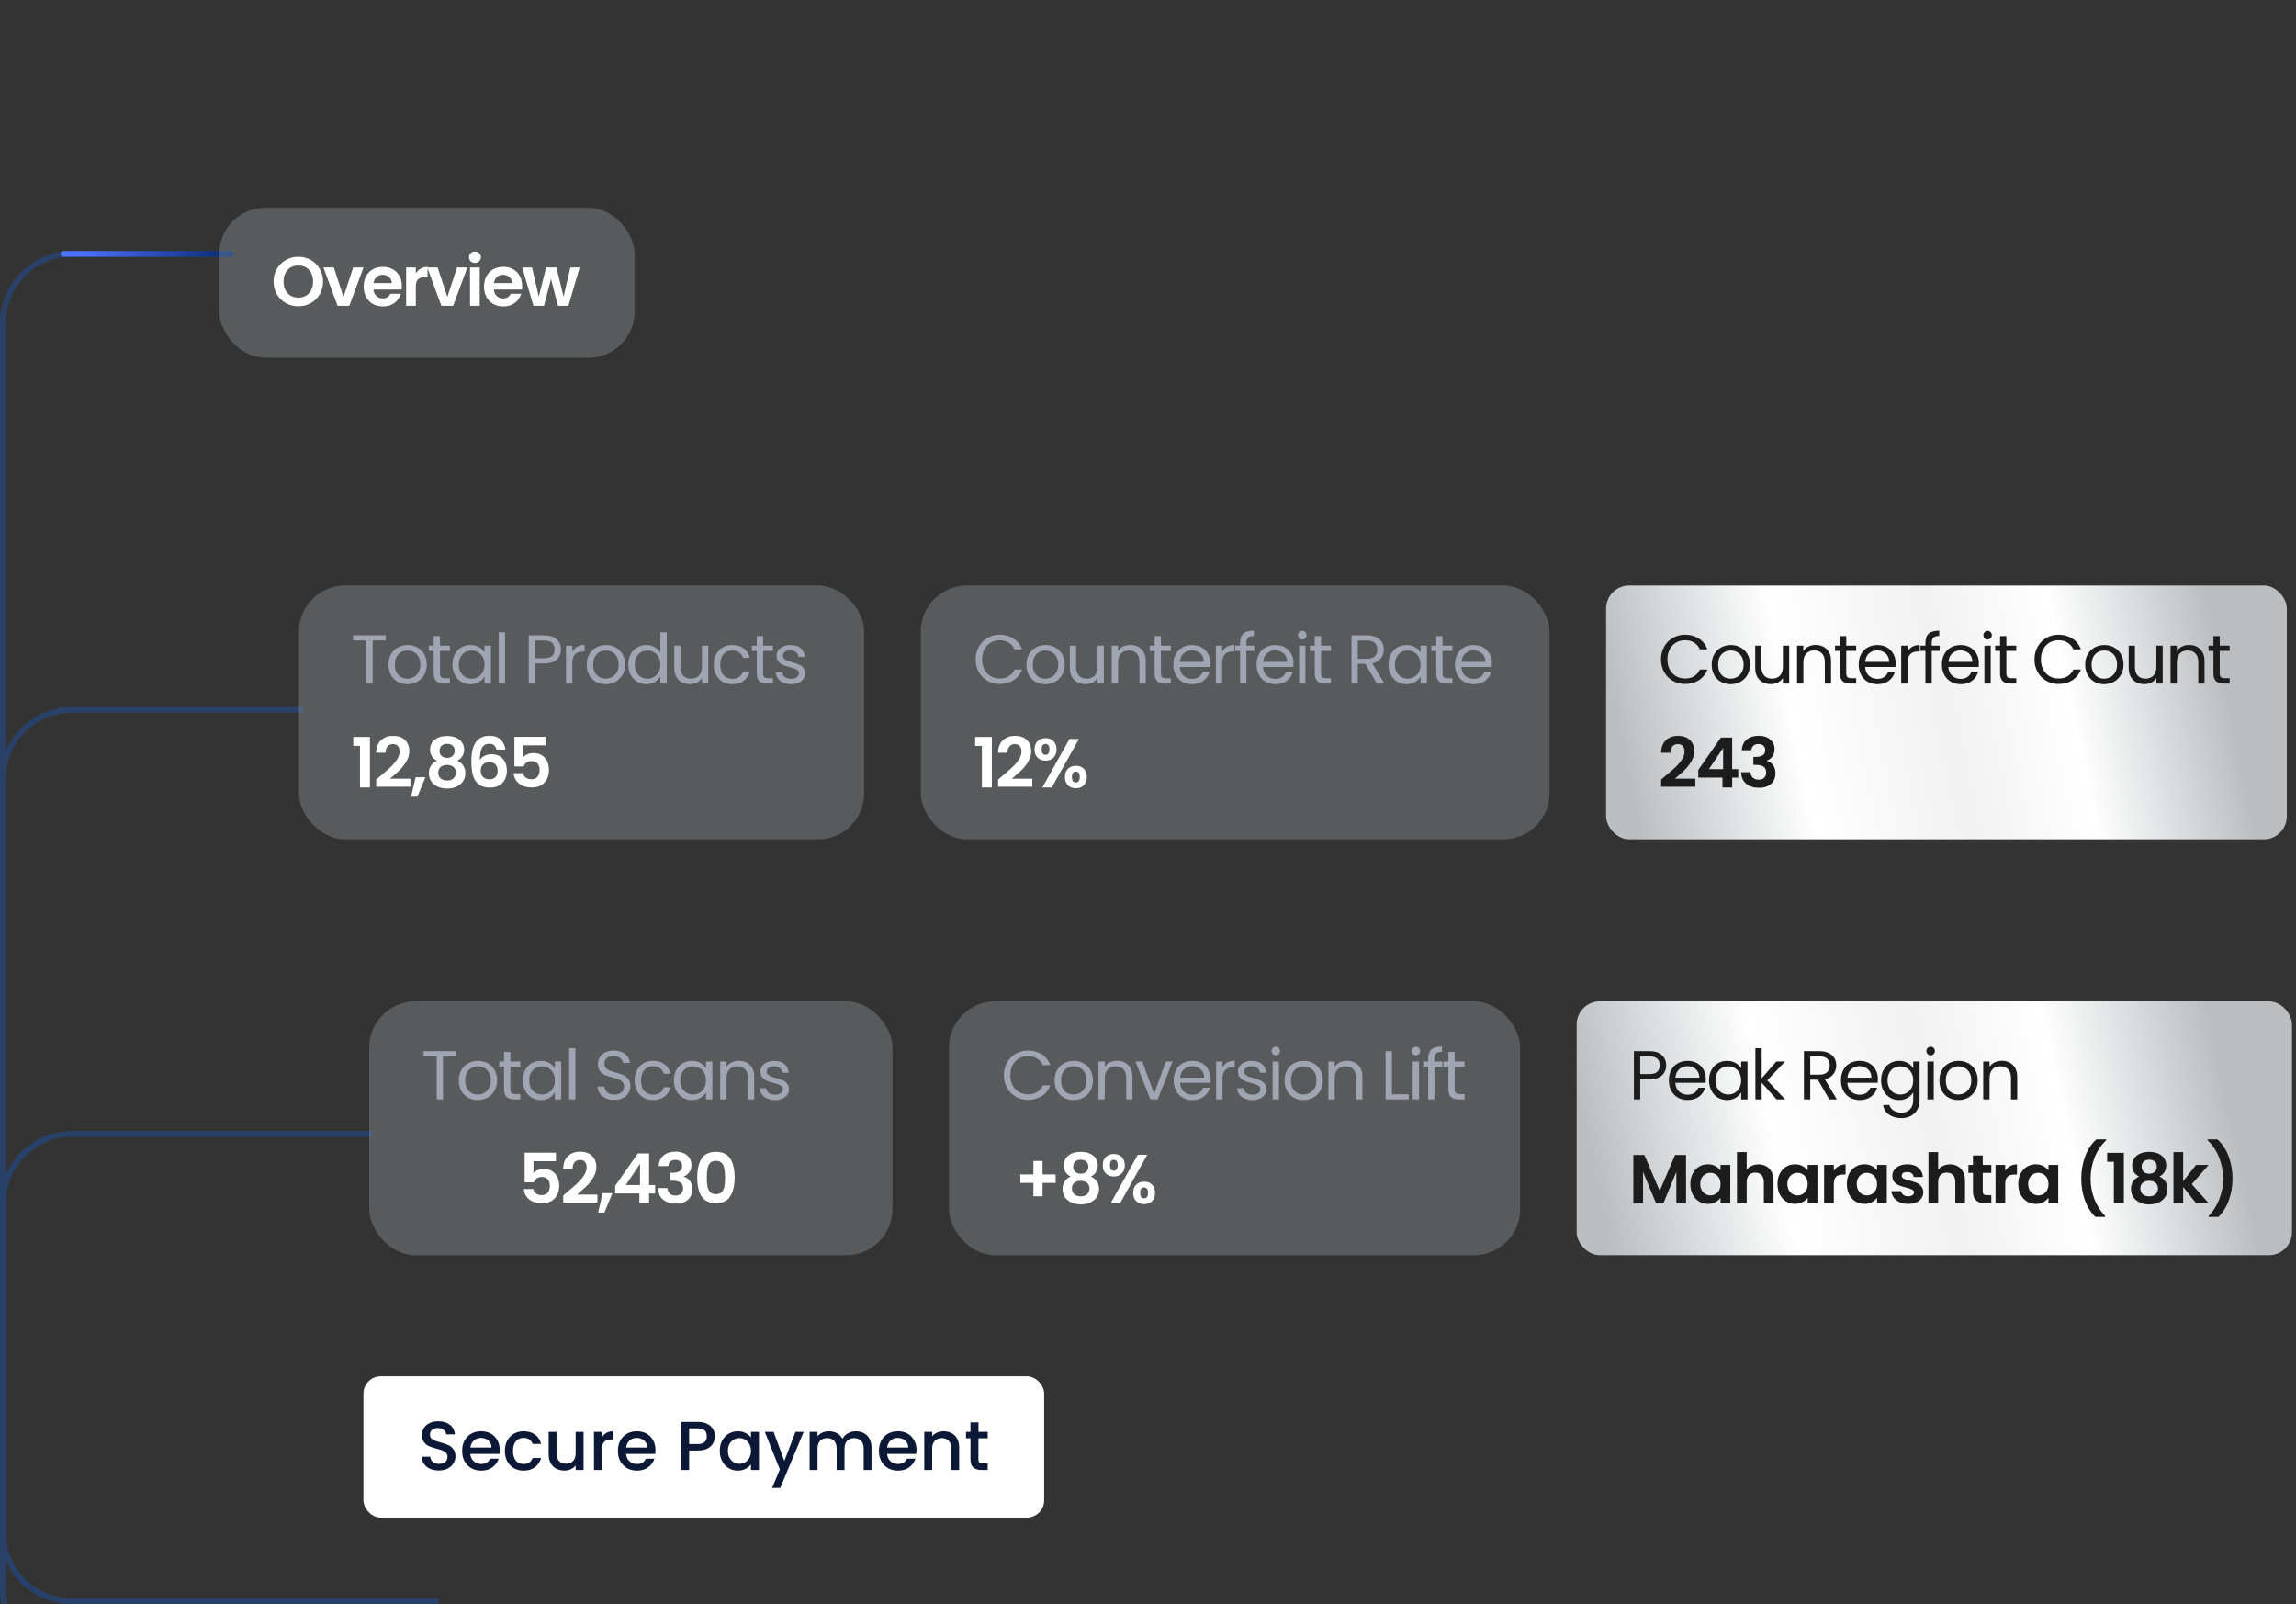 <svg width="398" height="278" viewBox="0 0 398 278" fill="none" xmlns="http://www.w3.org/2000/svg">
<rect x="0" y="0" width="398" height="278" fill="#333333" stroke="none"/>
<path d="M40.5 44H12.5C5.873 44 0.5 49.373 0.5 56V145V275.5C0.5 282.127 5.873 287.5 12.5 287.5H76" stroke="#294167"/>
<path d="M52.5 123H12.5C5.873 123 0.5 128.373 0.5 135V215V275.5C0.5 282.127 5.873 287.5 12.5 287.5H76" stroke="#294167"/>
<path d="M64.5 196.5H12.5C5.873 196.5 0.5 201.873 0.5 208.5V262.5V265.5C0.5 272.127 5.873 277.5 12.5 277.5H76" stroke="#27416A"/>
<path d="M40 44H11" stroke="url(#paint0_linear_1198_42871)" stroke-linecap="round"/>
<rect x="38" y="36" width="72" height="26" rx="8" fill="#F1F5FC" fill-opacity="0.2"/>
<path d="M51.716 53.084C50.932 53.084 50.212 52.9 49.556 52.532C48.9 52.164 48.38 51.656 47.996 51.008C47.612 50.352 47.42 49.612 47.42 48.788C47.42 47.972 47.612 47.24 47.996 46.592C48.38 45.936 48.9 45.424 49.556 45.056C50.212 44.688 50.932 44.504 51.716 44.504C52.508 44.504 53.228 44.688 53.876 45.056C54.532 45.424 55.048 45.936 55.424 46.592C55.808 47.24 56 47.972 56 48.788C56 49.612 55.808 50.352 55.424 51.008C55.048 51.656 54.532 52.164 53.876 52.532C53.22 52.9 52.5 53.084 51.716 53.084ZM51.716 51.584C52.22 51.584 52.664 51.472 53.048 51.248C53.432 51.016 53.732 50.688 53.948 50.264C54.164 49.84 54.272 49.348 54.272 48.788C54.272 48.228 54.164 47.74 53.948 47.324C53.732 46.9 53.432 46.576 53.048 46.352C52.664 46.128 52.22 46.016 51.716 46.016C51.212 46.016 50.764 46.128 50.372 46.352C49.988 46.576 49.688 46.9 49.472 47.324C49.256 47.74 49.148 48.228 49.148 48.788C49.148 49.348 49.256 49.84 49.472 50.264C49.688 50.688 49.988 51.016 50.372 51.248C50.764 51.472 51.212 51.584 51.716 51.584ZM59.542 51.452L61.222 46.352H63.01L60.55 53H58.51L56.062 46.352H57.862L59.542 51.452ZM69.653 49.532C69.653 49.772 69.638 49.988 69.606 50.18H64.746C64.785 50.66 64.954 51.036 65.249 51.308C65.546 51.58 65.909 51.716 66.341 51.716C66.966 51.716 67.409 51.448 67.674 50.912H69.486C69.293 51.552 68.925 52.08 68.382 52.496C67.838 52.904 67.169 53.108 66.377 53.108C65.737 53.108 65.162 52.968 64.65 52.688C64.145 52.4 63.749 51.996 63.462 51.476C63.181 50.956 63.041 50.356 63.041 49.676C63.041 48.988 63.181 48.384 63.462 47.864C63.742 47.344 64.133 46.944 64.638 46.664C65.141 46.384 65.722 46.244 66.377 46.244C67.01 46.244 67.573 46.38 68.07 46.652C68.573 46.924 68.962 47.312 69.234 47.816C69.513 48.312 69.653 48.884 69.653 49.532ZM67.913 49.052C67.906 48.62 67.749 48.276 67.445 48.02C67.141 47.756 66.769 47.624 66.329 47.624C65.913 47.624 65.561 47.752 65.273 48.008C64.993 48.256 64.822 48.604 64.757 49.052H67.913ZM72.08 47.384C72.296 47.032 72.576 46.756 72.92 46.556C73.272 46.356 73.672 46.256 74.12 46.256V48.02H73.676C73.148 48.02 72.748 48.144 72.476 48.392C72.212 48.64 72.08 49.072 72.08 49.688V53H70.4V46.352H72.08V47.384ZM77.543 51.452L79.223 46.352H81.011L78.551 53H76.511L74.063 46.352H75.863L77.543 51.452ZM82.327 45.56C82.031 45.56 81.783 45.468 81.583 45.284C81.391 45.092 81.295 44.856 81.295 44.576C81.295 44.296 81.391 44.064 81.583 43.88C81.783 43.688 82.031 43.592 82.327 43.592C82.623 43.592 82.867 43.688 83.059 43.88C83.259 44.064 83.359 44.296 83.359 44.576C83.359 44.856 83.259 45.092 83.059 45.284C82.867 45.468 82.623 45.56 82.327 45.56ZM83.155 46.352V53H81.475V46.352H83.155ZM90.515 49.532C90.515 49.772 90.499 49.988 90.467 50.18H85.607C85.647 50.66 85.815 51.036 86.111 51.308C86.407 51.58 86.771 51.716 87.203 51.716C87.827 51.716 88.271 51.448 88.535 50.912H90.347C90.155 51.552 89.787 52.08 89.243 52.496C88.699 52.904 88.031 53.108 87.239 53.108C86.599 53.108 86.023 52.968 85.511 52.688C85.007 52.4 84.611 51.996 84.323 51.476C84.043 50.956 83.903 50.356 83.903 49.676C83.903 48.988 84.043 48.384 84.323 47.864C84.603 47.344 84.995 46.944 85.499 46.664C86.003 46.384 86.583 46.244 87.239 46.244C87.871 46.244 88.435 46.38 88.931 46.652C89.435 46.924 89.823 47.312 90.095 47.816C90.375 48.312 90.515 48.884 90.515 49.532ZM88.775 49.052C88.767 48.62 88.611 48.276 88.307 48.02C88.003 47.756 87.631 47.624 87.191 47.624C86.775 47.624 86.423 47.752 86.135 48.008C85.855 48.256 85.683 48.604 85.619 49.052H88.775ZM100.477 46.352L98.533 53H96.721L95.509 48.356L94.297 53H92.473L90.517 46.352H92.221L93.397 51.416L94.669 46.352H96.445L97.693 51.404L98.869 46.352H100.477Z" fill="white"/>
<rect x="51.805" y="101.461" width="98" height="44" rx="8" fill="#F1F5FC" fill-opacity="0.2"/>
<path d="M66.877 110.097V110.985H64.597V118.461H63.505V110.985H61.213V110.097H66.877ZM70.609 118.569C69.993 118.569 69.433 118.429 68.929 118.149C68.433 117.869 68.041 117.473 67.753 116.961C67.473 116.441 67.333 115.841 67.333 115.161C67.333 114.489 67.477 113.897 67.765 113.385C68.061 112.865 68.461 112.469 68.965 112.197C69.469 111.917 70.033 111.777 70.657 111.777C71.281 111.777 71.845 111.917 72.349 112.197C72.853 112.469 73.249 112.861 73.537 113.373C73.833 113.885 73.981 114.481 73.981 115.161C73.981 115.841 73.829 116.441 73.525 116.961C73.229 117.473 72.825 117.869 72.313 118.149C71.801 118.429 71.233 118.569 70.609 118.569ZM70.609 117.609C71.001 117.609 71.369 117.517 71.713 117.333C72.057 117.149 72.333 116.873 72.541 116.505C72.757 116.137 72.865 115.689 72.865 115.161C72.865 114.633 72.761 114.185 72.553 113.817C72.345 113.449 72.073 113.177 71.737 113.001C71.401 112.817 71.037 112.725 70.645 112.725C70.245 112.725 69.877 112.817 69.541 113.001C69.213 113.177 68.949 113.449 68.749 113.817C68.549 114.185 68.449 114.633 68.449 115.161C68.449 115.697 68.545 116.149 68.737 116.517C68.937 116.885 69.201 117.161 69.529 117.345C69.857 117.521 70.217 117.609 70.609 117.609ZM76.269 112.785V116.661C76.269 116.981 76.337 117.209 76.473 117.345C76.609 117.473 76.845 117.537 77.181 117.537H77.985V118.461H77.001C76.393 118.461 75.937 118.321 75.633 118.041C75.329 117.761 75.177 117.301 75.177 116.661V112.785H74.325V111.885H75.177V110.229H76.269V111.885H77.985V112.785H76.269ZM78.42 115.149C78.42 114.477 78.556 113.889 78.828 113.385C79.1 112.873 79.472 112.477 79.944 112.197C80.424 111.917 80.956 111.777 81.54 111.777C82.116 111.777 82.616 111.901 83.04 112.149C83.464 112.397 83.78 112.709 83.988 113.085V111.885H85.092V118.461H83.988V117.237C83.772 117.621 83.448 117.941 83.016 118.197C82.592 118.445 82.096 118.569 81.528 118.569C80.944 118.569 80.416 118.425 79.944 118.137C79.472 117.849 79.1 117.445 78.828 116.925C78.556 116.405 78.42 115.813 78.42 115.149ZM83.988 115.161C83.988 114.665 83.888 114.233 83.688 113.865C83.488 113.497 83.216 113.217 82.872 113.025C82.536 112.825 82.164 112.725 81.756 112.725C81.348 112.725 80.976 112.821 80.64 113.013C80.304 113.205 80.036 113.485 79.836 113.853C79.636 114.221 79.536 114.653 79.536 115.149C79.536 115.653 79.636 116.093 79.836 116.469C80.036 116.837 80.304 117.121 80.64 117.321C80.976 117.513 81.348 117.609 81.756 117.609C82.164 117.609 82.536 117.513 82.872 117.321C83.216 117.121 83.488 116.837 83.688 116.469C83.888 116.093 83.988 115.657 83.988 115.161ZM87.549 109.581V118.461H86.457V109.581H87.549ZM97.242 112.545C97.242 113.241 97.001 113.821 96.522 114.285C96.049 114.741 95.326 114.969 94.35 114.969H92.742V118.461H91.65V110.097H94.35C95.293 110.097 96.01 110.325 96.498 110.781C96.993 111.237 97.242 111.825 97.242 112.545ZM94.35 114.069C94.957 114.069 95.406 113.937 95.694 113.673C95.981 113.409 96.126 113.033 96.126 112.545C96.126 111.513 95.534 110.997 94.35 110.997H92.742V114.069H94.35ZM99.211 112.953C99.403 112.577 99.675 112.285 100.027 112.077C100.387 111.869 100.823 111.765 101.335 111.765V112.893H101.047C99.823 112.893 99.211 113.557 99.211 114.885V118.461H98.119V111.885H99.211V112.953ZM104.983 118.569C104.367 118.569 103.807 118.429 103.303 118.149C102.807 117.869 102.415 117.473 102.127 116.961C101.847 116.441 101.707 115.841 101.707 115.161C101.707 114.489 101.851 113.897 102.139 113.385C102.435 112.865 102.835 112.469 103.339 112.197C103.843 111.917 104.407 111.777 105.031 111.777C105.655 111.777 106.219 111.917 106.723 112.197C107.227 112.469 107.623 112.861 107.911 113.373C108.207 113.885 108.355 114.481 108.355 115.161C108.355 115.841 108.203 116.441 107.899 116.961C107.603 117.473 107.199 117.869 106.687 118.149C106.175 118.429 105.607 118.569 104.983 118.569ZM104.983 117.609C105.375 117.609 105.743 117.517 106.087 117.333C106.431 117.149 106.707 116.873 106.915 116.505C107.131 116.137 107.239 115.689 107.239 115.161C107.239 114.633 107.135 114.185 106.927 113.817C106.719 113.449 106.447 113.177 106.111 113.001C105.775 112.817 105.411 112.725 105.019 112.725C104.619 112.725 104.251 112.817 103.915 113.001C103.587 113.177 103.323 113.449 103.123 113.817C102.923 114.185 102.823 114.633 102.823 115.161C102.823 115.697 102.919 116.149 103.111 116.517C103.311 116.885 103.575 117.161 103.903 117.345C104.231 117.521 104.591 117.609 104.983 117.609ZM108.903 115.149C108.903 114.477 109.039 113.889 109.311 113.385C109.583 112.873 109.955 112.477 110.427 112.197C110.907 111.917 111.443 111.777 112.035 111.777C112.547 111.777 113.023 111.897 113.463 112.137C113.903 112.369 114.239 112.677 114.471 113.061V109.581H115.575V118.461H114.471V117.225C114.255 117.617 113.935 117.941 113.511 118.197C113.087 118.445 112.591 118.569 112.023 118.569C111.439 118.569 110.907 118.425 110.427 118.137C109.955 117.849 109.583 117.445 109.311 116.925C109.039 116.405 108.903 115.813 108.903 115.149ZM114.471 115.161C114.471 114.665 114.371 114.233 114.171 113.865C113.971 113.497 113.699 113.217 113.355 113.025C113.019 112.825 112.647 112.725 112.239 112.725C111.831 112.725 111.459 112.821 111.123 113.013C110.787 113.205 110.519 113.485 110.319 113.853C110.119 114.221 110.019 114.653 110.019 115.149C110.019 115.653 110.119 116.093 110.319 116.469C110.519 116.837 110.787 117.121 111.123 117.321C111.459 117.513 111.831 117.609 112.239 117.609C112.647 117.609 113.019 117.513 113.355 117.321C113.699 117.121 113.971 116.837 114.171 116.469C114.371 116.093 114.471 115.657 114.471 115.161ZM122.772 111.885V118.461H121.68V117.489C121.472 117.825 121.18 118.089 120.804 118.281C120.436 118.465 120.028 118.557 119.58 118.557C119.068 118.557 118.608 118.453 118.2 118.245C117.792 118.029 117.468 117.709 117.228 117.285C116.996 116.861 116.88 116.345 116.88 115.737V111.885H117.96V115.593C117.96 116.241 118.124 116.741 118.452 117.093C118.78 117.437 119.228 117.609 119.796 117.609C120.38 117.609 120.84 117.429 121.176 117.069C121.512 116.709 121.68 116.185 121.68 115.497V111.885H122.772ZM123.728 115.161C123.728 114.481 123.864 113.889 124.136 113.385C124.408 112.873 124.784 112.477 125.264 112.197C125.752 111.917 126.308 111.777 126.932 111.777C127.74 111.777 128.404 111.973 128.924 112.365C129.452 112.757 129.8 113.301 129.968 113.997H128.792C128.68 113.597 128.46 113.281 128.132 113.049C127.812 112.817 127.412 112.701 126.932 112.701C126.308 112.701 125.804 112.917 125.42 113.349C125.036 113.773 124.844 114.377 124.844 115.161C124.844 115.953 125.036 116.565 125.42 116.997C125.804 117.429 126.308 117.645 126.932 117.645C127.412 117.645 127.812 117.533 128.132 117.309C128.452 117.085 128.672 116.765 128.792 116.349H129.968C129.792 117.021 129.44 117.561 128.912 117.969C128.384 118.369 127.724 118.569 126.932 118.569C126.308 118.569 125.752 118.429 125.264 118.149C124.784 117.869 124.408 117.473 124.136 116.961C123.864 116.449 123.728 115.849 123.728 115.161ZM132.277 112.785V116.661C132.277 116.981 132.345 117.209 132.481 117.345C132.617 117.473 132.853 117.537 133.189 117.537H133.993V118.461H133.009C132.401 118.461 131.945 118.321 131.641 118.041C131.337 117.761 131.185 117.301 131.185 116.661V112.785H130.333V111.885H131.185V110.229H132.277V111.885H133.993V112.785H132.277ZM137.164 118.569C136.66 118.569 136.208 118.485 135.808 118.317C135.408 118.141 135.092 117.901 134.86 117.597C134.628 117.285 134.5 116.929 134.476 116.529H135.604C135.636 116.857 135.788 117.125 136.06 117.333C136.34 117.541 136.704 117.645 137.152 117.645C137.568 117.645 137.896 117.553 138.136 117.369C138.376 117.185 138.496 116.953 138.496 116.673C138.496 116.385 138.368 116.173 138.112 116.037C137.856 115.893 137.46 115.753 136.924 115.617C136.436 115.489 136.036 115.361 135.724 115.233C135.42 115.097 135.156 114.901 134.932 114.645C134.716 114.381 134.608 114.037 134.608 113.613C134.608 113.277 134.708 112.969 134.908 112.689C135.108 112.409 135.392 112.189 135.76 112.029C136.128 111.861 136.548 111.777 137.02 111.777C137.748 111.777 138.336 111.961 138.784 112.329C139.232 112.697 139.472 113.201 139.504 113.841H138.412C138.388 113.497 138.248 113.221 137.992 113.013C137.744 112.805 137.408 112.701 136.984 112.701C136.592 112.701 136.28 112.785 136.048 112.953C135.816 113.121 135.7 113.341 135.7 113.613C135.7 113.829 135.768 114.009 135.904 114.153C136.048 114.289 136.224 114.401 136.432 114.489C136.648 114.569 136.944 114.661 137.32 114.765C137.792 114.893 138.176 115.021 138.472 115.149C138.768 115.269 139.02 115.453 139.228 115.701C139.444 115.949 139.556 116.273 139.564 116.673C139.564 117.033 139.464 117.357 139.264 117.645C139.064 117.933 138.78 118.161 138.412 118.329C138.052 118.489 137.636 118.569 137.164 118.569Z" fill="#A0A5B4"/>
<path d="M61.237 129.261V127.713H64.129V136.461H62.401V129.261H61.237ZM65.836 134.565C66.604 133.925 67.216 133.393 67.672 132.969C68.128 132.537 68.508 132.089 68.812 131.625C69.116 131.161 69.268 130.705 69.268 130.257C69.268 129.849 69.172 129.529 68.98 129.297C68.788 129.065 68.492 128.949 68.092 128.949C67.692 128.949 67.384 129.085 67.168 129.357C66.952 129.621 66.84 129.985 66.832 130.449H65.2C65.232 129.489 65.516 128.761 66.052 128.265C66.596 127.769 67.284 127.521 68.116 127.521C69.028 127.521 69.728 127.765 70.216 128.253C70.704 128.733 70.948 129.369 70.948 130.161C70.948 130.785 70.78 131.381 70.444 131.949C70.108 132.517 69.724 133.013 69.292 133.437C68.86 133.853 68.296 134.357 67.6 134.949H71.14V136.341H65.212V135.093L65.836 134.565ZM73.747 134.697L72.343 138.069H71.263L72.043 134.697H73.747ZM75.75 131.829C74.95 131.413 74.55 130.769 74.55 129.897C74.55 129.465 74.658 129.073 74.874 128.721C75.098 128.361 75.43 128.077 75.87 127.869C76.318 127.653 76.862 127.545 77.502 127.545C78.142 127.545 78.682 127.653 79.122 127.869C79.57 128.077 79.902 128.361 80.118 128.721C80.342 129.073 80.454 129.465 80.454 129.897C80.454 130.337 80.346 130.725 80.13 131.061C79.914 131.389 79.626 131.645 79.266 131.829C79.706 132.021 80.05 132.301 80.298 132.669C80.546 133.037 80.67 133.473 80.67 133.977C80.67 134.521 80.53 134.997 80.25 135.405C79.978 135.805 79.602 136.113 79.122 136.329C78.642 136.545 78.102 136.653 77.502 136.653C76.902 136.653 76.362 136.545 75.882 136.329C75.41 136.113 75.034 135.805 74.754 135.405C74.482 134.997 74.346 134.521 74.346 133.977C74.346 133.473 74.47 133.037 74.718 132.669C74.966 132.293 75.31 132.013 75.75 131.829ZM78.822 130.137C78.822 129.745 78.702 129.441 78.462 129.225C78.23 129.009 77.91 128.901 77.502 128.901C77.102 128.901 76.782 129.009 76.542 129.225C76.31 129.441 76.194 129.749 76.194 130.149C76.194 130.509 76.314 130.797 76.554 131.013C76.802 131.229 77.118 131.337 77.502 131.337C77.886 131.337 78.202 131.229 78.45 131.013C78.698 130.789 78.822 130.497 78.822 130.137ZM77.502 132.561C77.046 132.561 76.674 132.677 76.386 132.909C76.106 133.141 75.966 133.473 75.966 133.905C75.966 134.305 76.102 134.633 76.374 134.889C76.654 135.137 77.03 135.261 77.502 135.261C77.974 135.261 78.346 135.133 78.618 134.877C78.89 134.621 79.026 134.297 79.026 133.905C79.026 133.481 78.886 133.153 78.606 132.921C78.326 132.681 77.958 132.561 77.502 132.561ZM86.053 129.897C85.973 129.561 85.833 129.309 85.633 129.141C85.441 128.973 85.161 128.889 84.793 128.889C84.241 128.889 83.833 129.113 83.569 129.561C83.313 130.001 83.181 130.721 83.173 131.721C83.365 131.401 83.645 131.153 84.013 130.977C84.381 130.793 84.781 130.701 85.213 130.701C85.733 130.701 86.193 130.813 86.593 131.037C86.993 131.261 87.305 131.589 87.529 132.021C87.753 132.445 87.865 132.957 87.865 133.557C87.865 134.125 87.749 134.633 87.517 135.081C87.293 135.521 86.961 135.865 86.521 136.113C86.081 136.361 85.557 136.485 84.949 136.485C84.117 136.485 83.461 136.301 82.981 135.933C82.509 135.565 82.177 135.053 81.985 134.397C81.801 133.733 81.709 132.917 81.709 131.949C81.709 130.485 81.961 129.381 82.465 128.637C82.969 127.885 83.765 127.509 84.853 127.509C85.693 127.509 86.345 127.737 86.809 128.193C87.273 128.649 87.541 129.217 87.613 129.897H86.053ZM84.829 132.081C84.405 132.081 84.049 132.205 83.761 132.453C83.473 132.701 83.329 133.061 83.329 133.533C83.329 134.005 83.461 134.377 83.725 134.649C83.997 134.921 84.377 135.057 84.865 135.057C85.297 135.057 85.637 134.925 85.885 134.661C86.141 134.397 86.269 134.041 86.269 133.593C86.269 133.129 86.145 132.761 85.897 132.489C85.657 132.217 85.301 132.081 84.829 132.081ZM94.593 129.165H90.705V131.217C90.873 131.009 91.113 130.841 91.425 130.713C91.737 130.577 92.069 130.509 92.421 130.509C93.061 130.509 93.585 130.649 93.993 130.929C94.401 131.209 94.697 131.569 94.881 132.009C95.065 132.441 95.157 132.905 95.157 133.401C95.157 134.321 94.893 135.061 94.365 135.621C93.845 136.181 93.101 136.461 92.133 136.461C91.221 136.461 90.493 136.233 89.949 135.777C89.405 135.321 89.097 134.725 89.025 133.989H90.657C90.729 134.309 90.889 134.565 91.137 134.757C91.393 134.949 91.717 135.045 92.109 135.045C92.581 135.045 92.937 134.897 93.177 134.601C93.417 134.305 93.537 133.913 93.537 133.425C93.537 132.929 93.413 132.553 93.165 132.297C92.925 132.033 92.569 131.901 92.097 131.901C91.761 131.901 91.481 131.985 91.257 132.153C91.033 132.321 90.873 132.545 90.777 132.825H89.169V127.689H94.593V129.165Z" fill="white"/>
<rect x="159.607" y="101.461" width="109" height="44" rx="8" fill="#F1F5FC" fill-opacity="0.2"/>
<path d="M169.123 114.273C169.123 113.457 169.307 112.725 169.675 112.077C170.043 111.421 170.543 110.909 171.175 110.541C171.815 110.173 172.523 109.989 173.299 109.989C174.211 109.989 175.007 110.209 175.687 110.649C176.367 111.089 176.863 111.713 177.175 112.521H175.867C175.635 112.017 175.299 111.629 174.859 111.357C174.427 111.085 173.907 110.949 173.299 110.949C172.715 110.949 172.191 111.085 171.727 111.357C171.263 111.629 170.899 112.017 170.635 112.521C170.371 113.017 170.239 113.601 170.239 114.273C170.239 114.937 170.371 115.521 170.635 116.025C170.899 116.521 171.263 116.905 171.727 117.177C172.191 117.449 172.715 117.585 173.299 117.585C173.907 117.585 174.427 117.453 174.859 117.189C175.299 116.917 175.635 116.529 175.867 116.025H177.175C176.863 116.825 176.367 117.445 175.687 117.885C175.007 118.317 174.211 118.533 173.299 118.533C172.523 118.533 171.815 118.353 171.175 117.993C170.543 117.625 170.043 117.117 169.675 116.469C169.307 115.821 169.123 115.089 169.123 114.273ZM181.189 118.569C180.573 118.569 180.013 118.429 179.509 118.149C179.013 117.869 178.621 117.473 178.333 116.961C178.053 116.441 177.913 115.841 177.913 115.161C177.913 114.489 178.057 113.897 178.345 113.385C178.641 112.865 179.041 112.469 179.545 112.197C180.049 111.917 180.613 111.777 181.237 111.777C181.861 111.777 182.425 111.917 182.929 112.197C183.433 112.469 183.829 112.861 184.117 113.373C184.413 113.885 184.561 114.481 184.561 115.161C184.561 115.841 184.409 116.441 184.105 116.961C183.809 117.473 183.405 117.869 182.893 118.149C182.381 118.429 181.813 118.569 181.189 118.569ZM181.189 117.609C181.581 117.609 181.949 117.517 182.293 117.333C182.637 117.149 182.913 116.873 183.121 116.505C183.337 116.137 183.445 115.689 183.445 115.161C183.445 114.633 183.341 114.185 183.133 113.817C182.925 113.449 182.653 113.177 182.317 113.001C181.981 112.817 181.617 112.725 181.225 112.725C180.825 112.725 180.457 112.817 180.121 113.001C179.793 113.177 179.529 113.449 179.329 113.817C179.129 114.185 179.029 114.633 179.029 115.161C179.029 115.697 179.125 116.149 179.317 116.517C179.517 116.885 179.781 117.161 180.109 117.345C180.437 117.521 180.797 117.609 181.189 117.609ZM191.349 111.885V118.461H190.257V117.489C190.049 117.825 189.757 118.089 189.381 118.281C189.013 118.465 188.605 118.557 188.157 118.557C187.645 118.557 187.185 118.453 186.777 118.245C186.369 118.029 186.045 117.709 185.805 117.285C185.573 116.861 185.457 116.345 185.457 115.737V111.885H186.537V115.593C186.537 116.241 186.701 116.741 187.029 117.093C187.357 117.437 187.805 117.609 188.373 117.609C188.957 117.609 189.417 117.429 189.753 117.069C190.089 116.709 190.257 116.185 190.257 115.497V111.885H191.349ZM195.917 111.765C196.717 111.765 197.365 112.009 197.861 112.497C198.357 112.977 198.605 113.673 198.605 114.585V118.461H197.525V114.741C197.525 114.085 197.361 113.585 197.033 113.241C196.705 112.889 196.257 112.713 195.689 112.713C195.113 112.713 194.653 112.893 194.309 113.253C193.973 113.613 193.805 114.137 193.805 114.825V118.461H192.713V111.885H193.805V112.821C194.021 112.485 194.313 112.225 194.681 112.041C195.057 111.857 195.469 111.765 195.917 111.765ZM201.24 112.785V116.661C201.24 116.981 201.308 117.209 201.444 117.345C201.58 117.473 201.816 117.537 202.152 117.537H202.956V118.461H201.972C201.364 118.461 200.908 118.321 200.604 118.041C200.3 117.761 200.148 117.301 200.148 116.661V112.785H199.296V111.885H200.148V110.229H201.24V111.885H202.956V112.785H201.24ZM209.799 114.921C209.799 115.129 209.787 115.349 209.763 115.581H204.507C204.547 116.229 204.767 116.737 205.167 117.105C205.575 117.465 206.067 117.645 206.643 117.645C207.115 117.645 207.507 117.537 207.819 117.321C208.139 117.097 208.363 116.801 208.491 116.433H209.667C209.491 117.065 209.139 117.581 208.611 117.981C208.083 118.373 207.427 118.569 206.643 118.569C206.019 118.569 205.459 118.429 204.963 118.149C204.475 117.869 204.091 117.473 203.811 116.961C203.531 116.441 203.391 115.841 203.391 115.161C203.391 114.481 203.527 113.885 203.799 113.373C204.071 112.861 204.451 112.469 204.939 112.197C205.435 111.917 206.003 111.777 206.643 111.777C207.267 111.777 207.819 111.913 208.299 112.185C208.779 112.457 209.147 112.833 209.403 113.313C209.667 113.785 209.799 114.321 209.799 114.921ZM208.671 114.693C208.671 114.277 208.579 113.921 208.395 113.625C208.211 113.321 207.959 113.093 207.639 112.941C207.327 112.781 206.979 112.701 206.595 112.701C206.043 112.701 205.571 112.877 205.179 113.229C204.795 113.581 204.575 114.069 204.519 114.693H208.671ZM211.853 112.953C212.045 112.577 212.317 112.285 212.669 112.077C213.029 111.869 213.465 111.765 213.977 111.765V112.893H213.689C212.465 112.893 211.853 113.557 211.853 114.885V118.461H210.761V111.885H211.853V112.953ZM217.433 112.785H216.053V118.461H214.961V112.785H214.109V111.885H214.961V111.417C214.961 110.681 215.149 110.145 215.525 109.809C215.909 109.465 216.521 109.293 217.361 109.293V110.205C216.881 110.205 216.541 110.301 216.341 110.493C216.149 110.677 216.053 110.985 216.053 111.417V111.885H217.433V112.785ZM224.227 114.921C224.227 115.129 224.215 115.349 224.191 115.581H218.935C218.975 116.229 219.195 116.737 219.595 117.105C220.003 117.465 220.495 117.645 221.071 117.645C221.543 117.645 221.935 117.537 222.247 117.321C222.567 117.097 222.791 116.801 222.919 116.433H224.095C223.919 117.065 223.567 117.581 223.039 117.981C222.511 118.373 221.855 118.569 221.071 118.569C220.447 118.569 219.887 118.429 219.391 118.149C218.903 117.869 218.519 117.473 218.239 116.961C217.959 116.441 217.819 115.841 217.819 115.161C217.819 114.481 217.955 113.885 218.227 113.373C218.499 112.861 218.879 112.469 219.367 112.197C219.863 111.917 220.431 111.777 221.071 111.777C221.695 111.777 222.247 111.913 222.727 112.185C223.207 112.457 223.575 112.833 223.831 113.313C224.095 113.785 224.227 114.321 224.227 114.921ZM223.099 114.693C223.099 114.277 223.007 113.921 222.823 113.625C222.639 113.321 222.387 113.093 222.067 112.941C221.755 112.781 221.407 112.701 221.023 112.701C220.471 112.701 219.999 112.877 219.607 113.229C219.223 113.581 219.003 114.069 218.947 114.693H223.099ZM225.752 110.817C225.544 110.817 225.368 110.745 225.224 110.601C225.08 110.457 225.008 110.281 225.008 110.073C225.008 109.865 225.08 109.689 225.224 109.545C225.368 109.401 225.544 109.329 225.752 109.329C225.952 109.329 226.12 109.401 226.256 109.545C226.4 109.689 226.472 109.865 226.472 110.073C226.472 110.281 226.4 110.457 226.256 110.601C226.12 110.745 225.952 110.817 225.752 110.817ZM226.28 111.885V118.461H225.188V111.885H226.28ZM228.993 112.785V116.661C228.993 116.981 229.061 117.209 229.197 117.345C229.333 117.473 229.569 117.537 229.905 117.537H230.709V118.461H229.725C229.117 118.461 228.661 118.321 228.357 118.041C228.053 117.761 227.901 117.301 227.901 116.661V112.785H227.049V111.885H227.901V110.229H228.993V111.885H230.709V112.785H228.993ZM238.675 118.461L236.683 115.041H235.363V118.461H234.271V110.097H236.971C237.603 110.097 238.135 110.205 238.567 110.421C239.007 110.637 239.335 110.929 239.551 111.297C239.767 111.665 239.875 112.085 239.875 112.557C239.875 113.133 239.707 113.641 239.371 114.081C239.043 114.521 238.547 114.813 237.883 114.957L239.983 118.461H238.675ZM235.363 114.165H236.971C237.563 114.165 238.007 114.021 238.303 113.733C238.599 113.437 238.747 113.045 238.747 112.557C238.747 112.061 238.599 111.677 238.303 111.405C238.015 111.133 237.571 110.997 236.971 110.997H235.363V114.165ZM240.684 115.149C240.684 114.477 240.82 113.889 241.092 113.385C241.364 112.873 241.736 112.477 242.208 112.197C242.688 111.917 243.22 111.777 243.804 111.777C244.38 111.777 244.88 111.901 245.304 112.149C245.728 112.397 246.044 112.709 246.252 113.085V111.885H247.356V118.461H246.252V117.237C246.036 117.621 245.712 117.941 245.28 118.197C244.856 118.445 244.36 118.569 243.792 118.569C243.208 118.569 242.68 118.425 242.208 118.137C241.736 117.849 241.364 117.445 241.092 116.925C240.82 116.405 240.684 115.813 240.684 115.149ZM246.252 115.161C246.252 114.665 246.152 114.233 245.952 113.865C245.752 113.497 245.48 113.217 245.136 113.025C244.8 112.825 244.428 112.725 244.02 112.725C243.612 112.725 243.24 112.821 242.904 113.013C242.568 113.205 242.3 113.485 242.1 113.853C241.9 114.221 241.8 114.653 241.8 115.149C241.8 115.653 241.9 116.093 242.1 116.469C242.3 116.837 242.568 117.121 242.904 117.321C243.24 117.513 243.612 117.609 244.02 117.609C244.428 117.609 244.8 117.513 245.136 117.321C245.48 117.121 245.752 116.837 245.952 116.469C246.152 116.093 246.252 115.657 246.252 115.161ZM250.054 112.785V116.661C250.054 116.981 250.122 117.209 250.258 117.345C250.394 117.473 250.63 117.537 250.966 117.537H251.77V118.461H250.786C250.178 118.461 249.722 118.321 249.418 118.041C249.114 117.761 248.962 117.301 248.962 116.661V112.785H248.11V111.885H248.962V110.229H250.054V111.885H251.77V112.785H250.054ZM258.613 114.921C258.613 115.129 258.601 115.349 258.577 115.581H253.321C253.361 116.229 253.581 116.737 253.981 117.105C254.389 117.465 254.881 117.645 255.457 117.645C255.929 117.645 256.321 117.537 256.633 117.321C256.953 117.097 257.177 116.801 257.305 116.433H258.481C258.305 117.065 257.953 117.581 257.425 117.981C256.897 118.373 256.241 118.569 255.457 118.569C254.833 118.569 254.273 118.429 253.777 118.149C253.289 117.869 252.905 117.473 252.625 116.961C252.345 116.441 252.205 115.841 252.205 115.161C252.205 114.481 252.341 113.885 252.613 113.373C252.885 112.861 253.265 112.469 253.753 112.197C254.249 111.917 254.817 111.777 255.457 111.777C256.081 111.777 256.633 111.913 257.113 112.185C257.593 112.457 257.961 112.833 258.217 113.313C258.481 113.785 258.613 114.321 258.613 114.921ZM257.485 114.693C257.485 114.277 257.393 113.921 257.209 113.625C257.025 113.321 256.773 113.093 256.453 112.941C256.141 112.781 255.793 112.701 255.409 112.701C254.857 112.701 254.385 112.877 253.993 113.229C253.609 113.581 253.389 114.069 253.333 114.693H257.485Z" fill="#A0A5B4"/>
<path d="M169.039 129.261V127.713H171.931V136.461H170.203V129.261H169.039ZM173.639 134.565C174.407 133.925 175.019 133.393 175.475 132.969C175.931 132.537 176.311 132.089 176.615 131.625C176.919 131.161 177.071 130.705 177.071 130.257C177.071 129.849 176.975 129.529 176.783 129.297C176.591 129.065 176.295 128.949 175.895 128.949C175.495 128.949 175.187 129.085 174.971 129.357C174.755 129.621 174.643 129.985 174.635 130.449H173.003C173.035 129.489 173.319 128.761 173.855 128.265C174.399 127.769 175.087 127.521 175.919 127.521C176.831 127.521 177.531 127.765 178.019 128.253C178.507 128.733 178.751 129.369 178.751 130.161C178.751 130.785 178.583 131.381 178.247 131.949C177.911 132.517 177.527 133.013 177.095 133.437C176.663 133.853 176.099 134.357 175.403 134.949H178.943V136.341H173.015V135.093L173.639 134.565ZM179.33 129.861C179.33 129.253 179.506 128.777 179.858 128.433C180.218 128.089 180.678 127.917 181.238 127.917C181.798 127.917 182.254 128.089 182.606 128.433C182.966 128.777 183.146 129.253 183.146 129.861C183.146 130.477 182.966 130.957 182.606 131.301C182.254 131.645 181.798 131.817 181.238 131.817C180.678 131.817 180.218 131.645 179.858 131.301C179.506 130.957 179.33 130.477 179.33 129.861ZM187.034 128.061L182.318 136.461H180.686L185.39 128.061H187.034ZM181.226 128.925C180.786 128.925 180.566 129.237 180.566 129.861C180.566 130.493 180.786 130.809 181.226 130.809C181.442 130.809 181.61 130.733 181.73 130.581C181.85 130.421 181.91 130.181 181.91 129.861C181.91 129.237 181.682 128.925 181.226 128.925ZM184.598 134.649C184.598 134.033 184.774 133.557 185.126 133.221C185.486 132.877 185.946 132.705 186.506 132.705C187.066 132.705 187.518 132.877 187.862 133.221C188.214 133.557 188.39 134.033 188.39 134.649C188.39 135.265 188.214 135.745 187.862 136.089C187.518 136.433 187.066 136.605 186.506 136.605C185.938 136.605 185.478 136.433 185.126 136.089C184.774 135.745 184.598 135.265 184.598 134.649ZM186.494 133.713C186.038 133.713 185.81 134.025 185.81 134.649C185.81 135.281 186.038 135.597 186.494 135.597C186.942 135.597 187.166 135.281 187.166 134.649C187.166 134.025 186.942 133.713 186.494 133.713Z" fill="white"/>
<rect x="278.409" y="101.461" width="118" height="44" rx="4" fill="url(#paint1_linear_1198_42871)"/>
<path d="M287.925 114.273C287.925 113.457 288.109 112.725 288.477 112.077C288.845 111.421 289.345 110.909 289.977 110.541C290.617 110.173 291.325 109.989 292.101 109.989C293.013 109.989 293.809 110.209 294.489 110.649C295.169 111.089 295.665 111.713 295.977 112.521H294.669C294.437 112.017 294.101 111.629 293.661 111.357C293.229 111.085 292.709 110.949 292.101 110.949C291.517 110.949 290.993 111.085 290.529 111.357C290.065 111.629 289.701 112.017 289.437 112.521C289.173 113.017 289.041 113.601 289.041 114.273C289.041 114.937 289.173 115.521 289.437 116.025C289.701 116.521 290.065 116.905 290.529 117.177C290.993 117.449 291.517 117.585 292.101 117.585C292.709 117.585 293.229 117.453 293.661 117.189C294.101 116.917 294.437 116.529 294.669 116.025H295.977C295.665 116.825 295.169 117.445 294.489 117.885C293.809 118.317 293.013 118.533 292.101 118.533C291.325 118.533 290.617 118.353 289.977 117.993C289.345 117.625 288.845 117.117 288.477 116.469C288.109 115.821 287.925 115.089 287.925 114.273ZM299.991 118.569C299.375 118.569 298.815 118.429 298.311 118.149C297.815 117.869 297.423 117.473 297.135 116.961C296.855 116.441 296.715 115.841 296.715 115.161C296.715 114.489 296.859 113.897 297.147 113.385C297.443 112.865 297.843 112.469 298.347 112.197C298.851 111.917 299.415 111.777 300.039 111.777C300.663 111.777 301.227 111.917 301.731 112.197C302.235 112.469 302.631 112.861 302.919 113.373C303.215 113.885 303.363 114.481 303.363 115.161C303.363 115.841 303.211 116.441 302.907 116.961C302.611 117.473 302.207 117.869 301.695 118.149C301.183 118.429 300.615 118.569 299.991 118.569ZM299.991 117.609C300.383 117.609 300.751 117.517 301.095 117.333C301.439 117.149 301.715 116.873 301.923 116.505C302.139 116.137 302.247 115.689 302.247 115.161C302.247 114.633 302.143 114.185 301.935 113.817C301.727 113.449 301.455 113.177 301.119 113.001C300.783 112.817 300.419 112.725 300.027 112.725C299.627 112.725 299.259 112.817 298.923 113.001C298.595 113.177 298.331 113.449 298.131 113.817C297.931 114.185 297.831 114.633 297.831 115.161C297.831 115.697 297.927 116.149 298.119 116.517C298.319 116.885 298.583 117.161 298.911 117.345C299.239 117.521 299.599 117.609 299.991 117.609ZM310.15 111.885V118.461H309.058V117.489C308.85 117.825 308.558 118.089 308.182 118.281C307.814 118.465 307.406 118.557 306.958 118.557C306.446 118.557 305.986 118.453 305.578 118.245C305.17 118.029 304.846 117.709 304.606 117.285C304.374 116.861 304.258 116.345 304.258 115.737V111.885H305.338V115.593C305.338 116.241 305.502 116.741 305.83 117.093C306.158 117.437 306.606 117.609 307.174 117.609C307.758 117.609 308.218 117.429 308.554 117.069C308.89 116.709 309.058 116.185 309.058 115.497V111.885H310.15ZM314.718 111.765C315.518 111.765 316.166 112.009 316.662 112.497C317.158 112.977 317.406 113.673 317.406 114.585V118.461H316.326V114.741C316.326 114.085 316.162 113.585 315.834 113.241C315.506 112.889 315.058 112.713 314.49 112.713C313.914 112.713 313.454 112.893 313.11 113.253C312.774 113.613 312.606 114.137 312.606 114.825V118.461H311.514V111.885H312.606V112.821C312.822 112.485 313.114 112.225 313.482 112.041C313.858 111.857 314.27 111.765 314.718 111.765ZM320.042 112.785V116.661C320.042 116.981 320.11 117.209 320.246 117.345C320.382 117.473 320.618 117.537 320.954 117.537H321.758V118.461H320.774C320.166 118.461 319.71 118.321 319.406 118.041C319.102 117.761 318.95 117.301 318.95 116.661V112.785H318.098V111.885H318.95V110.229H320.042V111.885H321.758V112.785H320.042ZM328.601 114.921C328.601 115.129 328.589 115.349 328.565 115.581H323.309C323.349 116.229 323.569 116.737 323.969 117.105C324.377 117.465 324.869 117.645 325.445 117.645C325.917 117.645 326.309 117.537 326.621 117.321C326.941 117.097 327.165 116.801 327.293 116.433H328.469C328.293 117.065 327.941 117.581 327.413 117.981C326.885 118.373 326.229 118.569 325.445 118.569C324.821 118.569 324.261 118.429 323.765 118.149C323.277 117.869 322.893 117.473 322.613 116.961C322.333 116.441 322.193 115.841 322.193 115.161C322.193 114.481 322.329 113.885 322.601 113.373C322.873 112.861 323.253 112.469 323.741 112.197C324.237 111.917 324.805 111.777 325.445 111.777C326.069 111.777 326.621 111.913 327.101 112.185C327.581 112.457 327.949 112.833 328.205 113.313C328.469 113.785 328.601 114.321 328.601 114.921ZM327.473 114.693C327.473 114.277 327.381 113.921 327.197 113.625C327.013 113.321 326.761 113.093 326.441 112.941C326.129 112.781 325.781 112.701 325.397 112.701C324.845 112.701 324.373 112.877 323.981 113.229C323.597 113.581 323.377 114.069 323.321 114.693H327.473ZM330.655 112.953C330.847 112.577 331.119 112.285 331.471 112.077C331.831 111.869 332.267 111.765 332.779 111.765V112.893H332.491C331.267 112.893 330.655 113.557 330.655 114.885V118.461H329.563V111.885H330.655V112.953ZM336.235 112.785H334.855V118.461H333.763V112.785H332.911V111.885H333.763V111.417C333.763 110.681 333.951 110.145 334.327 109.809C334.711 109.465 335.323 109.293 336.163 109.293V110.205C335.683 110.205 335.343 110.301 335.143 110.493C334.951 110.677 334.855 110.985 334.855 111.417V111.885H336.235V112.785ZM343.028 114.921C343.028 115.129 343.016 115.349 342.992 115.581H337.736C337.776 116.229 337.996 116.737 338.396 117.105C338.804 117.465 339.296 117.645 339.872 117.645C340.344 117.645 340.736 117.537 341.048 117.321C341.368 117.097 341.592 116.801 341.72 116.433H342.896C342.72 117.065 342.368 117.581 341.84 117.981C341.312 118.373 340.656 118.569 339.872 118.569C339.248 118.569 338.688 118.429 338.192 118.149C337.704 117.869 337.32 117.473 337.04 116.961C336.76 116.441 336.62 115.841 336.62 115.161C336.62 114.481 336.756 113.885 337.028 113.373C337.3 112.861 337.68 112.469 338.168 112.197C338.664 111.917 339.232 111.777 339.872 111.777C340.496 111.777 341.048 111.913 341.528 112.185C342.008 112.457 342.376 112.833 342.632 113.313C342.896 113.785 343.028 114.321 343.028 114.921ZM341.9 114.693C341.9 114.277 341.808 113.921 341.624 113.625C341.44 113.321 341.188 113.093 340.868 112.941C340.556 112.781 340.208 112.701 339.824 112.701C339.272 112.701 338.8 112.877 338.408 113.229C338.024 113.581 337.804 114.069 337.748 114.693H341.9ZM344.554 110.817C344.346 110.817 344.17 110.745 344.026 110.601C343.882 110.457 343.81 110.281 343.81 110.073C343.81 109.865 343.882 109.689 344.026 109.545C344.17 109.401 344.346 109.329 344.554 109.329C344.754 109.329 344.922 109.401 345.058 109.545C345.202 109.689 345.274 109.865 345.274 110.073C345.274 110.281 345.202 110.457 345.058 110.601C344.922 110.745 344.754 110.817 344.554 110.817ZM345.082 111.885V118.461H343.99V111.885H345.082ZM347.795 112.785V116.661C347.795 116.981 347.863 117.209 347.999 117.345C348.135 117.473 348.371 117.537 348.707 117.537H349.511V118.461H348.527C347.919 118.461 347.463 118.321 347.159 118.041C346.855 117.761 346.703 117.301 346.703 116.661V112.785H345.851V111.885H346.703V110.229H347.795V111.885H349.511V112.785H347.795ZM352.665 114.273C352.665 113.457 352.849 112.725 353.217 112.077C353.585 111.421 354.085 110.909 354.717 110.541C355.357 110.173 356.065 109.989 356.841 109.989C357.753 109.989 358.549 110.209 359.229 110.649C359.909 111.089 360.405 111.713 360.717 112.521H359.409C359.177 112.017 358.841 111.629 358.401 111.357C357.969 111.085 357.449 110.949 356.841 110.949C356.257 110.949 355.733 111.085 355.269 111.357C354.805 111.629 354.441 112.017 354.177 112.521C353.913 113.017 353.781 113.601 353.781 114.273C353.781 114.937 353.913 115.521 354.177 116.025C354.441 116.521 354.805 116.905 355.269 117.177C355.733 117.449 356.257 117.585 356.841 117.585C357.449 117.585 357.969 117.453 358.401 117.189C358.841 116.917 359.177 116.529 359.409 116.025H360.717C360.405 116.825 359.909 117.445 359.229 117.885C358.549 118.317 357.753 118.533 356.841 118.533C356.065 118.533 355.357 118.353 354.717 117.993C354.085 117.625 353.585 117.117 353.217 116.469C352.849 115.821 352.665 115.089 352.665 114.273ZM364.731 118.569C364.115 118.569 363.555 118.429 363.051 118.149C362.555 117.869 362.163 117.473 361.875 116.961C361.595 116.441 361.455 115.841 361.455 115.161C361.455 114.489 361.599 113.897 361.887 113.385C362.183 112.865 362.583 112.469 363.087 112.197C363.591 111.917 364.155 111.777 364.779 111.777C365.403 111.777 365.967 111.917 366.471 112.197C366.975 112.469 367.371 112.861 367.659 113.373C367.955 113.885 368.103 114.481 368.103 115.161C368.103 115.841 367.951 116.441 367.647 116.961C367.351 117.473 366.947 117.869 366.435 118.149C365.923 118.429 365.355 118.569 364.731 118.569ZM364.731 117.609C365.123 117.609 365.491 117.517 365.835 117.333C366.179 117.149 366.455 116.873 366.663 116.505C366.879 116.137 366.987 115.689 366.987 115.161C366.987 114.633 366.883 114.185 366.675 113.817C366.467 113.449 366.195 113.177 365.859 113.001C365.523 112.817 365.159 112.725 364.767 112.725C364.367 112.725 363.999 112.817 363.663 113.001C363.335 113.177 363.071 113.449 362.871 113.817C362.671 114.185 362.571 114.633 362.571 115.161C362.571 115.697 362.667 116.149 362.859 116.517C363.059 116.885 363.323 117.161 363.651 117.345C363.979 117.521 364.339 117.609 364.731 117.609ZM374.89 111.885V118.461H373.798V117.489C373.59 117.825 373.298 118.089 372.922 118.281C372.554 118.465 372.146 118.557 371.698 118.557C371.186 118.557 370.726 118.453 370.318 118.245C369.91 118.029 369.586 117.709 369.346 117.285C369.114 116.861 368.998 116.345 368.998 115.737V111.885H370.078V115.593C370.078 116.241 370.242 116.741 370.57 117.093C370.898 117.437 371.346 117.609 371.914 117.609C372.498 117.609 372.958 117.429 373.294 117.069C373.63 116.709 373.798 116.185 373.798 115.497V111.885H374.89ZM379.458 111.765C380.258 111.765 380.906 112.009 381.402 112.497C381.898 112.977 382.146 113.673 382.146 114.585V118.461H381.066V114.741C381.066 114.085 380.902 113.585 380.574 113.241C380.246 112.889 379.798 112.713 379.23 112.713C378.654 112.713 378.194 112.893 377.85 113.253C377.514 113.613 377.346 114.137 377.346 114.825V118.461H376.254V111.885H377.346V112.821C377.562 112.485 377.854 112.225 378.222 112.041C378.598 111.857 379.01 111.765 379.458 111.765ZM384.782 112.785V116.661C384.782 116.981 384.85 117.209 384.986 117.345C385.122 117.473 385.358 117.537 385.694 117.537H386.498V118.461H385.514C384.906 118.461 384.45 118.321 384.146 118.041C383.842 117.761 383.69 117.301 383.69 116.661V112.785H382.838V111.885H383.69V110.229H384.782V111.885H386.498V112.785H384.782Z" fill="#1C1C1C"/>
<path d="M288.573 134.565C289.341 133.925 289.953 133.393 290.409 132.969C290.865 132.537 291.245 132.089 291.549 131.625C291.853 131.161 292.005 130.705 292.005 130.257C292.005 129.849 291.909 129.529 291.717 129.297C291.525 129.065 291.229 128.949 290.829 128.949C290.429 128.949 290.121 129.085 289.905 129.357C289.689 129.621 289.577 129.985 289.569 130.449H287.937C287.969 129.489 288.253 128.761 288.789 128.265C289.333 127.769 290.021 127.521 290.853 127.521C291.765 127.521 292.465 127.765 292.953 128.253C293.441 128.733 293.685 129.369 293.685 130.161C293.685 130.785 293.517 131.381 293.181 131.949C292.845 132.517 292.461 133.013 292.029 133.437C291.597 133.853 291.033 134.357 290.337 134.949H293.877V136.341H287.949V135.093L288.573 134.565ZM294.384 134.757V133.437L298.308 127.821H300.264V133.293H301.32V134.757H300.264V136.461H298.584V134.757H294.384ZM298.692 129.621L296.232 133.293H298.692V129.621ZM301.933 130.017C301.973 129.217 302.253 128.601 302.773 128.169C303.301 127.729 303.993 127.509 304.849 127.509C305.433 127.509 305.933 127.613 306.349 127.821C306.765 128.021 307.077 128.297 307.285 128.649C307.501 128.993 307.609 129.385 307.609 129.825C307.609 130.329 307.477 130.757 307.213 131.109C306.957 131.453 306.649 131.685 306.289 131.805V131.853C306.753 131.997 307.113 132.253 307.369 132.621C307.633 132.989 307.765 133.461 307.765 134.037C307.765 134.517 307.653 134.945 307.429 135.321C307.213 135.697 306.889 135.993 306.457 136.209C306.033 136.417 305.521 136.521 304.921 136.521C304.017 136.521 303.281 136.293 302.713 135.837C302.145 135.381 301.845 134.709 301.813 133.821H303.445C303.461 134.213 303.593 134.529 303.841 134.769C304.097 135.001 304.445 135.117 304.885 135.117C305.293 135.117 305.605 135.005 305.821 134.781C306.045 134.549 306.157 134.253 306.157 133.893C306.157 133.413 306.005 133.069 305.701 132.861C305.397 132.653 304.925 132.549 304.285 132.549H303.937V131.169H304.285C305.421 131.169 305.989 130.789 305.989 130.029C305.989 129.685 305.885 129.417 305.677 129.225C305.477 129.033 305.185 128.937 304.801 128.937C304.425 128.937 304.133 129.041 303.925 129.249C303.725 129.449 303.609 129.705 303.577 130.017H301.933Z" fill="#1C1C1C"/>
<rect x="64" y="173.523" width="90.7" height="44" rx="8" fill="#F1F5FC" fill-opacity="0.2"/>
<path d="M79.072 182.159V183.047H76.792V190.523H75.7V183.047H73.408V182.159H79.072ZM82.804 190.631C82.188 190.631 81.628 190.491 81.124 190.211C80.628 189.931 80.236 189.535 79.948 189.023C79.668 188.503 79.528 187.903 79.528 187.223C79.528 186.551 79.672 185.959 79.96 185.447C80.256 184.927 80.656 184.531 81.16 184.259C81.664 183.979 82.228 183.839 82.852 183.839C83.476 183.839 84.04 183.979 84.544 184.259C85.048 184.531 85.444 184.923 85.732 185.435C86.028 185.947 86.176 186.543 86.176 187.223C86.176 187.903 86.024 188.503 85.72 189.023C85.424 189.535 85.02 189.931 84.508 190.211C83.996 190.491 83.428 190.631 82.804 190.631ZM82.804 189.671C83.196 189.671 83.564 189.579 83.908 189.395C84.252 189.211 84.528 188.935 84.736 188.567C84.952 188.199 85.06 187.751 85.06 187.223C85.06 186.695 84.956 186.247 84.748 185.879C84.54 185.511 84.268 185.239 83.932 185.063C83.596 184.879 83.232 184.787 82.84 184.787C82.44 184.787 82.072 184.879 81.736 185.063C81.408 185.239 81.144 185.511 80.944 185.879C80.744 186.247 80.644 186.695 80.644 187.223C80.644 187.759 80.74 188.211 80.932 188.579C81.132 188.947 81.396 189.223 81.724 189.407C82.052 189.583 82.412 189.671 82.804 189.671ZM88.464 184.847V188.723C88.464 189.043 88.532 189.271 88.668 189.407C88.804 189.535 89.04 189.599 89.376 189.599H90.18V190.523H89.196C88.588 190.523 88.132 190.383 87.828 190.103C87.524 189.823 87.372 189.363 87.372 188.723V184.847H86.52V183.947H87.372V182.291H88.464V183.947H90.18V184.847H88.464ZM90.615 187.211C90.615 186.539 90.751 185.951 91.023 185.447C91.295 184.935 91.667 184.539 92.139 184.259C92.619 183.979 93.151 183.839 93.735 183.839C94.311 183.839 94.811 183.963 95.235 184.211C95.659 184.459 95.975 184.771 96.183 185.147V183.947H97.287V190.523H96.183V189.299C95.967 189.683 95.643 190.003 95.211 190.259C94.787 190.507 94.291 190.631 93.723 190.631C93.139 190.631 92.611 190.487 92.139 190.199C91.667 189.911 91.295 189.507 91.023 188.987C90.751 188.467 90.615 187.875 90.615 187.211ZM96.183 187.223C96.183 186.727 96.083 186.295 95.883 185.927C95.683 185.559 95.411 185.279 95.067 185.087C94.731 184.887 94.359 184.787 93.951 184.787C93.543 184.787 93.171 184.883 92.835 185.075C92.499 185.267 92.231 185.547 92.031 185.915C91.831 186.283 91.731 186.715 91.731 187.211C91.731 187.715 91.831 188.155 92.031 188.531C92.231 188.899 92.499 189.183 92.835 189.383C93.171 189.575 93.543 189.671 93.951 189.671C94.359 189.671 94.731 189.575 95.067 189.383C95.411 189.183 95.683 188.899 95.883 188.531C96.083 188.155 96.183 187.719 96.183 187.223ZM99.744 181.643V190.523H98.652V181.643H99.744ZM106.497 190.607C105.945 190.607 105.449 190.511 105.009 190.319C104.577 190.119 104.237 189.847 103.989 189.503C103.741 189.151 103.613 188.747 103.605 188.291H104.769C104.809 188.683 104.969 189.015 105.249 189.287C105.537 189.551 105.953 189.683 106.497 189.683C107.017 189.683 107.425 189.555 107.721 189.299C108.025 189.035 108.177 188.699 108.177 188.291C108.177 187.971 108.089 187.711 107.913 187.511C107.737 187.311 107.517 187.159 107.253 187.055C106.989 186.951 106.633 186.839 106.185 186.719C105.633 186.575 105.189 186.431 104.853 186.287C104.525 186.143 104.241 185.919 104.001 185.615C103.769 185.303 103.653 184.887 103.653 184.367C103.653 183.911 103.769 183.507 104.001 183.155C104.233 182.803 104.557 182.531 104.973 182.339C105.397 182.147 105.881 182.051 106.425 182.051C107.209 182.051 107.849 182.247 108.345 182.639C108.849 183.031 109.133 183.551 109.197 184.199H107.997C107.957 183.879 107.789 183.599 107.493 183.359C107.197 183.111 106.805 182.987 106.317 182.987C105.861 182.987 105.489 183.107 105.201 183.347C104.913 183.579 104.769 183.907 104.769 184.331C104.769 184.635 104.853 184.883 105.021 185.075C105.197 185.267 105.409 185.415 105.657 185.519C105.913 185.615 106.269 185.727 106.725 185.855C107.277 186.007 107.721 186.159 108.057 186.311C108.393 186.455 108.681 186.683 108.921 186.995C109.161 187.299 109.281 187.715 109.281 188.243C109.281 188.651 109.173 189.035 108.957 189.395C108.741 189.755 108.421 190.047 107.997 190.271C107.573 190.495 107.073 190.607 106.497 190.607ZM110 187.223C110 186.543 110.136 185.951 110.408 185.447C110.68 184.935 111.056 184.539 111.536 184.259C112.024 183.979 112.58 183.839 113.204 183.839C114.012 183.839 114.676 184.035 115.196 184.427C115.724 184.819 116.072 185.363 116.24 186.059H115.064C114.952 185.659 114.732 185.343 114.404 185.111C114.084 184.879 113.684 184.763 113.204 184.763C112.58 184.763 112.076 184.979 111.692 185.411C111.308 185.835 111.116 186.439 111.116 187.223C111.116 188.015 111.308 188.627 111.692 189.059C112.076 189.491 112.58 189.707 113.204 189.707C113.684 189.707 114.084 189.595 114.404 189.371C114.724 189.147 114.944 188.827 115.064 188.411H116.24C116.064 189.083 115.712 189.623 115.184 190.031C114.656 190.431 113.996 190.631 113.204 190.631C112.58 190.631 112.024 190.491 111.536 190.211C111.056 189.931 110.68 189.535 110.408 189.023C110.136 188.511 110 187.911 110 187.223ZM116.809 187.211C116.809 186.539 116.945 185.951 117.217 185.447C117.489 184.935 117.861 184.539 118.333 184.259C118.813 183.979 119.345 183.839 119.929 183.839C120.505 183.839 121.005 183.963 121.429 184.211C121.853 184.459 122.169 184.771 122.377 185.147V183.947H123.481V190.523H122.377V189.299C122.161 189.683 121.837 190.003 121.405 190.259C120.981 190.507 120.485 190.631 119.917 190.631C119.333 190.631 118.805 190.487 118.333 190.199C117.861 189.911 117.489 189.507 117.217 188.987C116.945 188.467 116.809 187.875 116.809 187.211ZM122.377 187.223C122.377 186.727 122.277 186.295 122.077 185.927C121.877 185.559 121.605 185.279 121.261 185.087C120.925 184.887 120.553 184.787 120.145 184.787C119.737 184.787 119.365 184.883 119.029 185.075C118.693 185.267 118.425 185.547 118.225 185.915C118.025 186.283 117.925 186.715 117.925 187.211C117.925 187.715 118.025 188.155 118.225 188.531C118.425 188.899 118.693 189.183 119.029 189.383C119.365 189.575 119.737 189.671 120.145 189.671C120.553 189.671 120.925 189.575 121.261 189.383C121.605 189.183 121.877 188.899 122.077 188.531C122.277 188.155 122.377 187.719 122.377 187.223ZM128.05 183.827C128.85 183.827 129.498 184.071 129.994 184.559C130.49 185.039 130.738 185.735 130.738 186.647V190.523H129.658V186.803C129.658 186.147 129.494 185.647 129.166 185.303C128.838 184.951 128.39 184.775 127.822 184.775C127.246 184.775 126.786 184.955 126.442 185.315C126.106 185.675 125.938 186.199 125.938 186.887V190.523H124.846V183.947H125.938V184.883C126.154 184.547 126.446 184.287 126.814 184.103C127.19 183.919 127.602 183.827 128.05 183.827ZM134.37 190.631C133.866 190.631 133.414 190.547 133.014 190.379C132.614 190.203 132.298 189.963 132.066 189.659C131.834 189.347 131.706 188.991 131.682 188.591H132.81C132.842 188.919 132.994 189.187 133.266 189.395C133.546 189.603 133.91 189.707 134.358 189.707C134.774 189.707 135.102 189.615 135.342 189.431C135.582 189.247 135.702 189.015 135.702 188.735C135.702 188.447 135.574 188.235 135.318 188.099C135.062 187.955 134.666 187.815 134.13 187.679C133.642 187.551 133.242 187.423 132.93 187.295C132.626 187.159 132.362 186.963 132.138 186.707C131.922 186.443 131.814 186.099 131.814 185.675C131.814 185.339 131.914 185.031 132.114 184.751C132.314 184.471 132.598 184.251 132.966 184.091C133.334 183.923 133.754 183.839 134.226 183.839C134.954 183.839 135.542 184.023 135.99 184.391C136.438 184.759 136.678 185.263 136.71 185.903H135.618C135.594 185.559 135.454 185.283 135.198 185.075C134.95 184.867 134.614 184.763 134.19 184.763C133.798 184.763 133.486 184.847 133.254 185.015C133.022 185.183 132.906 185.403 132.906 185.675C132.906 185.891 132.974 186.071 133.11 186.215C133.254 186.351 133.43 186.463 133.638 186.551C133.854 186.631 134.15 186.723 134.526 186.827C134.998 186.955 135.382 187.083 135.678 187.211C135.974 187.331 136.226 187.515 136.434 187.763C136.65 188.011 136.762 188.335 136.77 188.735C136.77 189.095 136.67 189.419 136.47 189.707C136.27 189.995 135.986 190.223 135.618 190.391C135.258 190.551 134.842 190.631 134.37 190.631Z" fill="#A0A5B4"/>
<path d="M96.367 201.227H92.479V203.279C92.647 203.071 92.887 202.903 93.199 202.775C93.511 202.639 93.843 202.571 94.195 202.571C94.835 202.571 95.359 202.711 95.767 202.991C96.175 203.271 96.471 203.631 96.655 204.071C96.839 204.503 96.931 204.967 96.931 205.463C96.931 206.383 96.667 207.123 96.139 207.683C95.619 208.243 94.875 208.523 93.907 208.523C92.995 208.523 92.267 208.295 91.723 207.839C91.179 207.383 90.871 206.787 90.799 206.051H92.431C92.503 206.371 92.663 206.627 92.911 206.819C93.167 207.011 93.491 207.107 93.883 207.107C94.355 207.107 94.711 206.959 94.951 206.663C95.191 206.367 95.311 205.975 95.311 205.487C95.311 204.991 95.187 204.615 94.939 204.359C94.699 204.095 94.343 203.963 93.871 203.963C93.535 203.963 93.255 204.047 93.031 204.215C92.807 204.383 92.647 204.607 92.551 204.887H90.943V199.751H96.367V201.227ZM98.257 206.627C99.025 205.987 99.637 205.455 100.093 205.031C100.549 204.599 100.929 204.151 101.233 203.687C101.537 203.223 101.689 202.767 101.689 202.319C101.689 201.911 101.593 201.591 101.401 201.359C101.209 201.127 100.913 201.011 100.513 201.011C100.113 201.011 99.805 201.147 99.589 201.419C99.373 201.683 99.261 202.047 99.253 202.511H97.621C97.653 201.551 97.937 200.823 98.473 200.327C99.017 199.831 99.705 199.583 100.537 199.583C101.449 199.583 102.149 199.827 102.637 200.315C103.125 200.795 103.369 201.431 103.369 202.223C103.369 202.847 103.201 203.443 102.865 204.011C102.529 204.579 102.145 205.075 101.713 205.499C101.281 205.915 100.717 206.419 100.021 207.011H103.561V208.403H97.633V207.155L98.257 206.627ZM106.168 206.759L104.764 210.131H103.684L104.464 206.759H106.168ZM106.635 206.819V205.499L110.559 199.883H112.515V205.355H113.571V206.819H112.515V208.523H110.835V206.819H106.635ZM110.943 201.683L108.483 205.355H110.943V201.683ZM114.184 202.079C114.224 201.279 114.504 200.663 115.024 200.231C115.552 199.791 116.244 199.571 117.1 199.571C117.684 199.571 118.184 199.675 118.6 199.883C119.016 200.083 119.328 200.359 119.536 200.711C119.752 201.055 119.86 201.447 119.86 201.887C119.86 202.391 119.728 202.819 119.464 203.171C119.208 203.515 118.9 203.747 118.54 203.867V203.915C119.004 204.059 119.364 204.315 119.62 204.683C119.884 205.051 120.016 205.523 120.016 206.099C120.016 206.579 119.904 207.007 119.68 207.383C119.464 207.759 119.14 208.055 118.708 208.271C118.284 208.479 117.772 208.583 117.172 208.583C116.268 208.583 115.532 208.355 114.964 207.899C114.396 207.443 114.096 206.771 114.064 205.883H115.696C115.712 206.275 115.844 206.591 116.092 206.831C116.348 207.063 116.696 207.179 117.136 207.179C117.544 207.179 117.856 207.067 118.072 206.843C118.296 206.611 118.408 206.315 118.408 205.955C118.408 205.475 118.256 205.131 117.952 204.923C117.648 204.715 117.176 204.611 116.536 204.611H116.188V203.231H116.536C117.672 203.231 118.24 202.851 118.24 202.091C118.24 201.747 118.136 201.479 117.928 201.287C117.728 201.095 117.436 200.999 117.052 200.999C116.676 200.999 116.384 201.103 116.176 201.311C115.976 201.511 115.86 201.767 115.828 202.079H114.184ZM120.864 204.035C120.864 202.651 121.112 201.567 121.608 200.783C122.112 199.999 122.944 199.607 124.104 199.607C125.264 199.607 126.092 199.999 126.588 200.783C127.092 201.567 127.344 202.651 127.344 204.035C127.344 205.427 127.092 206.519 126.588 207.311C126.092 208.103 125.264 208.499 124.104 208.499C122.944 208.499 122.112 208.103 121.608 207.311C121.112 206.519 120.864 205.427 120.864 204.035ZM125.688 204.035C125.688 203.443 125.648 202.947 125.568 202.547C125.496 202.139 125.344 201.807 125.112 201.551C124.888 201.295 124.552 201.167 124.104 201.167C123.656 201.167 123.316 201.295 123.084 201.551C122.86 201.807 122.708 202.139 122.628 202.547C122.556 202.947 122.52 203.443 122.52 204.035C122.52 204.643 122.556 205.155 122.628 205.571C122.7 205.979 122.852 206.311 123.084 206.567C123.316 206.815 123.656 206.939 124.104 206.939C124.552 206.939 124.892 206.815 125.124 206.567C125.356 206.311 125.508 205.979 125.58 205.571C125.652 205.155 125.688 204.643 125.688 204.035Z" fill="white"/>
<rect x="164.503" y="173.523" width="99" height="44" rx="8" fill="#F1F5FC" fill-opacity="0.2"/>
<path d="M174.019 186.335C174.019 185.519 174.203 184.787 174.571 184.139C174.939 183.483 175.439 182.971 176.071 182.603C176.711 182.235 177.419 182.051 178.195 182.051C179.107 182.051 179.903 182.271 180.583 182.711C181.263 183.151 181.759 183.775 182.071 184.583H180.763C180.531 184.079 180.195 183.691 179.755 183.419C179.323 183.147 178.803 183.011 178.195 183.011C177.611 183.011 177.087 183.147 176.623 183.419C176.159 183.691 175.795 184.079 175.531 184.583C175.267 185.079 175.135 185.663 175.135 186.335C175.135 186.999 175.267 187.583 175.531 188.087C175.795 188.583 176.159 188.967 176.623 189.239C177.087 189.511 177.611 189.647 178.195 189.647C178.803 189.647 179.323 189.515 179.755 189.251C180.195 188.979 180.531 188.591 180.763 188.087H182.071C181.759 188.887 181.263 189.507 180.583 189.947C179.903 190.379 179.107 190.595 178.195 190.595C177.419 190.595 176.711 190.415 176.071 190.055C175.439 189.687 174.939 189.179 174.571 188.531C174.203 187.883 174.019 187.151 174.019 186.335ZM186.084 190.631C185.468 190.631 184.908 190.491 184.404 190.211C183.908 189.931 183.516 189.535 183.228 189.023C182.948 188.503 182.808 187.903 182.808 187.223C182.808 186.551 182.952 185.959 183.24 185.447C183.536 184.927 183.936 184.531 184.44 184.259C184.944 183.979 185.508 183.839 186.132 183.839C186.756 183.839 187.32 183.979 187.824 184.259C188.328 184.531 188.724 184.923 189.012 185.435C189.308 185.947 189.456 186.543 189.456 187.223C189.456 187.903 189.304 188.503 189 189.023C188.704 189.535 188.3 189.931 187.788 190.211C187.276 190.491 186.708 190.631 186.084 190.631ZM186.084 189.671C186.476 189.671 186.844 189.579 187.188 189.395C187.532 189.211 187.808 188.935 188.016 188.567C188.232 188.199 188.34 187.751 188.34 187.223C188.34 186.695 188.236 186.247 188.028 185.879C187.82 185.511 187.548 185.239 187.212 185.063C186.876 184.879 186.512 184.787 186.12 184.787C185.72 184.787 185.352 184.879 185.016 185.063C184.688 185.239 184.424 185.511 184.224 185.879C184.024 186.247 183.924 186.695 183.924 187.223C183.924 187.759 184.02 188.211 184.212 188.579C184.412 188.947 184.676 189.223 185.004 189.407C185.332 189.583 185.692 189.671 186.084 189.671ZM193.616 183.827C194.416 183.827 195.064 184.071 195.56 184.559C196.056 185.039 196.304 185.735 196.304 186.647V190.523H195.224V186.803C195.224 186.147 195.06 185.647 194.732 185.303C194.404 184.951 193.956 184.775 193.388 184.775C192.812 184.775 192.352 184.955 192.008 185.315C191.672 185.675 191.504 186.199 191.504 186.887V190.523H190.412V183.947H191.504V184.883C191.72 184.547 192.012 184.287 192.38 184.103C192.756 183.919 193.168 183.827 193.616 183.827ZM200.056 189.515L202.096 183.947H203.26L200.68 190.523H199.408L196.828 183.947H198.004L200.056 189.515ZM209.855 186.983C209.855 187.191 209.843 187.411 209.819 187.643H204.563C204.603 188.291 204.823 188.799 205.223 189.167C205.631 189.527 206.123 189.707 206.699 189.707C207.171 189.707 207.563 189.599 207.875 189.383C208.195 189.159 208.419 188.863 208.547 188.495H209.723C209.547 189.127 209.195 189.643 208.667 190.043C208.139 190.435 207.483 190.631 206.699 190.631C206.075 190.631 205.515 190.491 205.019 190.211C204.531 189.931 204.147 189.535 203.867 189.023C203.587 188.503 203.447 187.903 203.447 187.223C203.447 186.543 203.583 185.947 203.855 185.435C204.127 184.923 204.507 184.531 204.995 184.259C205.491 183.979 206.059 183.839 206.699 183.839C207.323 183.839 207.875 183.975 208.355 184.247C208.835 184.519 209.203 184.895 209.459 185.375C209.723 185.847 209.855 186.383 209.855 186.983ZM208.727 186.755C208.727 186.339 208.635 185.983 208.451 185.687C208.267 185.383 208.015 185.155 207.695 185.003C207.383 184.843 207.035 184.763 206.651 184.763C206.099 184.763 205.627 184.939 205.235 185.291C204.851 185.643 204.631 186.131 204.575 186.755H208.727ZM211.908 185.015C212.1 184.639 212.372 184.347 212.724 184.139C213.084 183.931 213.52 183.827 214.032 183.827V184.955H213.744C212.52 184.955 211.908 185.619 211.908 186.947V190.523H210.816V183.947H211.908V185.015ZM217.141 190.631C216.637 190.631 216.185 190.547 215.785 190.379C215.385 190.203 215.069 189.963 214.837 189.659C214.605 189.347 214.477 188.991 214.453 188.591H215.581C215.613 188.919 215.765 189.187 216.037 189.395C216.317 189.603 216.681 189.707 217.129 189.707C217.545 189.707 217.873 189.615 218.113 189.431C218.353 189.247 218.473 189.015 218.473 188.735C218.473 188.447 218.345 188.235 218.089 188.099C217.833 187.955 217.437 187.815 216.901 187.679C216.413 187.551 216.013 187.423 215.701 187.295C215.397 187.159 215.133 186.963 214.909 186.707C214.693 186.443 214.585 186.099 214.585 185.675C214.585 185.339 214.685 185.031 214.885 184.751C215.085 184.471 215.369 184.251 215.737 184.091C216.105 183.923 216.525 183.839 216.997 183.839C217.725 183.839 218.313 184.023 218.761 184.391C219.209 184.759 219.449 185.263 219.481 185.903H218.389C218.365 185.559 218.225 185.283 217.969 185.075C217.721 184.867 217.385 184.763 216.961 184.763C216.569 184.763 216.257 184.847 216.025 185.015C215.793 185.183 215.677 185.403 215.677 185.675C215.677 185.891 215.745 186.071 215.881 186.215C216.025 186.351 216.201 186.463 216.409 186.551C216.625 186.631 216.921 186.723 217.297 186.827C217.769 186.955 218.153 187.083 218.449 187.211C218.745 187.331 218.997 187.515 219.205 187.763C219.421 188.011 219.533 188.335 219.541 188.735C219.541 189.095 219.441 189.419 219.241 189.707C219.041 189.995 218.757 190.223 218.389 190.391C218.029 190.551 217.613 190.631 217.141 190.631ZM221.166 182.879C220.958 182.879 220.782 182.807 220.638 182.663C220.494 182.519 220.422 182.343 220.422 182.135C220.422 181.927 220.494 181.751 220.638 181.607C220.782 181.463 220.958 181.391 221.166 181.391C221.366 181.391 221.534 181.463 221.67 181.607C221.814 181.751 221.886 181.927 221.886 182.135C221.886 182.343 221.814 182.519 221.67 182.663C221.534 182.807 221.366 182.879 221.166 182.879ZM221.694 183.947V190.523H220.602V183.947H221.694ZM225.943 190.631C225.327 190.631 224.767 190.491 224.263 190.211C223.767 189.931 223.375 189.535 223.087 189.023C222.807 188.503 222.667 187.903 222.667 187.223C222.667 186.551 222.811 185.959 223.099 185.447C223.395 184.927 223.795 184.531 224.299 184.259C224.803 183.979 225.367 183.839 225.991 183.839C226.615 183.839 227.179 183.979 227.683 184.259C228.187 184.531 228.583 184.923 228.871 185.435C229.167 185.947 229.315 186.543 229.315 187.223C229.315 187.903 229.163 188.503 228.859 189.023C228.563 189.535 228.159 189.931 227.647 190.211C227.135 190.491 226.567 190.631 225.943 190.631ZM225.943 189.671C226.335 189.671 226.703 189.579 227.047 189.395C227.391 189.211 227.667 188.935 227.875 188.567C228.091 188.199 228.199 187.751 228.199 187.223C228.199 186.695 228.095 186.247 227.887 185.879C227.679 185.511 227.407 185.239 227.071 185.063C226.735 184.879 226.371 184.787 225.979 184.787C225.579 184.787 225.211 184.879 224.875 185.063C224.547 185.239 224.283 185.511 224.083 185.879C223.883 186.247 223.783 186.695 223.783 187.223C223.783 187.759 223.879 188.211 224.071 188.579C224.271 188.947 224.535 189.223 224.863 189.407C225.191 189.583 225.551 189.671 225.943 189.671ZM233.475 183.827C234.275 183.827 234.923 184.071 235.419 184.559C235.915 185.039 236.163 185.735 236.163 186.647V190.523H235.083V186.803C235.083 186.147 234.919 185.647 234.591 185.303C234.263 184.951 233.815 184.775 233.247 184.775C232.671 184.775 232.211 184.955 231.867 185.315C231.531 185.675 231.363 186.199 231.363 186.887V190.523H230.271V183.947H231.363V184.883C231.579 184.547 231.871 184.287 232.239 184.103C232.615 183.919 233.027 183.827 233.475 183.827ZM241.278 189.635H244.206V190.523H240.186V182.159H241.278V189.635ZM245.45 182.879C245.242 182.879 245.066 182.807 244.922 182.663C244.778 182.519 244.706 182.343 244.706 182.135C244.706 181.927 244.778 181.751 244.922 181.607C245.066 181.463 245.242 181.391 245.45 181.391C245.65 181.391 245.818 181.463 245.954 181.607C246.098 181.751 246.17 181.927 246.17 182.135C246.17 182.343 246.098 182.519 245.954 182.663C245.818 182.807 245.65 182.879 245.45 182.879ZM245.978 183.947V190.523H244.886V183.947H245.978ZM250.035 184.847H248.655V190.523H247.563V184.847H246.711V183.947H247.563V183.479C247.563 182.743 247.751 182.207 248.127 181.871C248.511 181.527 249.123 181.355 249.963 181.355V182.267C249.483 182.267 249.143 182.363 248.943 182.555C248.751 182.739 248.655 183.047 248.655 183.479V183.947H250.035V184.847ZM252.16 184.847V188.723C252.16 189.043 252.228 189.271 252.364 189.407C252.5 189.535 252.736 189.599 253.072 189.599H253.876V190.523H252.892C252.284 190.523 251.828 190.383 251.524 190.103C251.22 189.823 251.068 189.363 251.068 188.723V184.847H250.216V183.947H251.068V182.291H252.16V183.947H253.876V184.847H252.16Z" fill="#A0A5B4"/>
<path d="M182.986 204.983H180.718V207.311H179.134V204.983H176.866V203.519H179.134V201.191H180.718V203.519H182.986V204.983ZM185.588 203.891C184.788 203.475 184.388 202.831 184.388 201.959C184.388 201.527 184.496 201.135 184.712 200.783C184.936 200.423 185.268 200.139 185.708 199.931C186.156 199.715 186.7 199.607 187.34 199.607C187.98 199.607 188.52 199.715 188.96 199.931C189.408 200.139 189.74 200.423 189.956 200.783C190.18 201.135 190.292 201.527 190.292 201.959C190.292 202.399 190.184 202.787 189.968 203.123C189.752 203.451 189.464 203.707 189.104 203.891C189.544 204.083 189.888 204.363 190.136 204.731C190.384 205.099 190.508 205.535 190.508 206.039C190.508 206.583 190.368 207.059 190.088 207.467C189.816 207.867 189.44 208.175 188.96 208.391C188.48 208.607 187.94 208.715 187.34 208.715C186.74 208.715 186.2 208.607 185.72 208.391C185.248 208.175 184.872 207.867 184.592 207.467C184.32 207.059 184.184 206.583 184.184 206.039C184.184 205.535 184.308 205.099 184.556 204.731C184.804 204.355 185.148 204.075 185.588 203.891ZM188.66 202.199C188.66 201.807 188.54 201.503 188.3 201.287C188.068 201.071 187.748 200.963 187.34 200.963C186.94 200.963 186.62 201.071 186.38 201.287C186.148 201.503 186.032 201.811 186.032 202.211C186.032 202.571 186.152 202.859 186.392 203.075C186.64 203.291 186.956 203.399 187.34 203.399C187.724 203.399 188.04 203.291 188.288 203.075C188.536 202.851 188.66 202.559 188.66 202.199ZM187.34 204.623C186.884 204.623 186.512 204.739 186.224 204.971C185.944 205.203 185.804 205.535 185.804 205.967C185.804 206.367 185.94 206.695 186.212 206.951C186.492 207.199 186.868 207.323 187.34 207.323C187.812 207.323 188.184 207.195 188.456 206.939C188.728 206.683 188.864 206.359 188.864 205.967C188.864 205.543 188.724 205.215 188.444 204.983C188.164 204.743 187.796 204.623 187.34 204.623ZM191.163 201.923C191.163 201.315 191.339 200.839 191.691 200.495C192.051 200.151 192.511 199.979 193.071 199.979C193.631 199.979 194.087 200.151 194.439 200.495C194.799 200.839 194.979 201.315 194.979 201.923C194.979 202.539 194.799 203.019 194.439 203.363C194.087 203.707 193.631 203.879 193.071 203.879C192.511 203.879 192.051 203.707 191.691 203.363C191.339 203.019 191.163 202.539 191.163 201.923ZM198.867 200.123L194.151 208.523H192.519L197.223 200.123H198.867ZM193.059 200.987C192.619 200.987 192.399 201.299 192.399 201.923C192.399 202.555 192.619 202.871 193.059 202.871C193.275 202.871 193.443 202.795 193.563 202.643C193.683 202.483 193.743 202.243 193.743 201.923C193.743 201.299 193.515 200.987 193.059 200.987ZM196.431 206.711C196.431 206.095 196.607 205.619 196.959 205.283C197.319 204.939 197.779 204.767 198.339 204.767C198.899 204.767 199.351 204.939 199.695 205.283C200.047 205.619 200.223 206.095 200.223 206.711C200.223 207.327 200.047 207.807 199.695 208.151C199.351 208.495 198.899 208.667 198.339 208.667C197.771 208.667 197.311 208.495 196.959 208.151C196.607 207.807 196.431 207.327 196.431 206.711ZM198.327 205.775C197.871 205.775 197.643 206.087 197.643 206.711C197.643 207.343 197.871 207.659 198.327 207.659C198.775 207.659 198.999 207.343 198.999 206.711C198.999 206.087 198.775 205.775 198.327 205.775Z" fill="white"/>
<rect x="273.305" y="173.523" width="124" height="44" rx="4" fill="url(#paint2_linear_1198_42871)"/>
<path d="M288.821 184.607C288.821 185.303 288.581 185.883 288.101 186.347C287.629 186.803 286.905 187.031 285.929 187.031H284.321V190.523H283.229V182.159H285.929C286.873 182.159 287.589 182.387 288.077 182.843C288.573 183.299 288.821 183.887 288.821 184.607ZM285.929 186.131C286.537 186.131 286.985 185.999 287.273 185.735C287.561 185.471 287.705 185.095 287.705 184.607C287.705 183.575 287.113 183.059 285.929 183.059H284.321V186.131H285.929ZM295.698 186.983C295.698 187.191 295.686 187.411 295.662 187.643H290.406C290.446 188.291 290.666 188.799 291.066 189.167C291.474 189.527 291.966 189.707 292.542 189.707C293.014 189.707 293.406 189.599 293.718 189.383C294.038 189.159 294.262 188.863 294.39 188.495H295.566C295.39 189.127 295.038 189.643 294.51 190.043C293.982 190.435 293.326 190.631 292.542 190.631C291.918 190.631 291.358 190.491 290.862 190.211C290.374 189.931 289.99 189.535 289.71 189.023C289.43 188.503 289.29 187.903 289.29 187.223C289.29 186.543 289.426 185.947 289.698 185.435C289.97 184.923 290.35 184.531 290.838 184.259C291.334 183.979 291.902 183.839 292.542 183.839C293.166 183.839 293.718 183.975 294.198 184.247C294.678 184.519 295.046 184.895 295.302 185.375C295.566 185.847 295.698 186.383 295.698 186.983ZM294.57 186.755C294.57 186.339 294.478 185.983 294.294 185.687C294.11 185.383 293.858 185.155 293.538 185.003C293.226 184.843 292.878 184.763 292.494 184.763C291.942 184.763 291.47 184.939 291.078 185.291C290.694 185.643 290.474 186.131 290.418 186.755H294.57ZM296.251 187.211C296.251 186.539 296.387 185.951 296.659 185.447C296.931 184.935 297.303 184.539 297.775 184.259C298.255 183.979 298.787 183.839 299.371 183.839C299.947 183.839 300.447 183.963 300.871 184.211C301.295 184.459 301.611 184.771 301.819 185.147V183.947H302.923V190.523H301.819V189.299C301.603 189.683 301.279 190.003 300.847 190.259C300.423 190.507 299.927 190.631 299.359 190.631C298.775 190.631 298.247 190.487 297.775 190.199C297.303 189.911 296.931 189.507 296.659 188.987C296.387 188.467 296.251 187.875 296.251 187.211ZM301.819 187.223C301.819 186.727 301.719 186.295 301.519 185.927C301.319 185.559 301.047 185.279 300.703 185.087C300.367 184.887 299.995 184.787 299.587 184.787C299.179 184.787 298.807 184.883 298.471 185.075C298.135 185.267 297.867 185.547 297.667 185.915C297.467 186.283 297.367 186.715 297.367 187.211C297.367 187.715 297.467 188.155 297.667 188.531C297.867 188.899 298.135 189.183 298.471 189.383C298.807 189.575 299.179 189.671 299.587 189.671C299.995 189.671 300.367 189.575 300.703 189.383C301.047 189.183 301.319 188.899 301.519 188.531C301.719 188.155 301.819 187.719 301.819 187.223ZM307.961 190.523L305.381 187.619V190.523H304.289V181.643H305.381V186.863L307.913 183.947H309.437L306.341 187.223L309.449 190.523H307.961ZM317.108 190.523L315.116 187.103H313.796V190.523H312.704V182.159H315.404C316.036 182.159 316.568 182.267 317 182.483C317.44 182.699 317.768 182.991 317.984 183.359C318.2 183.727 318.308 184.147 318.308 184.619C318.308 185.195 318.14 185.703 317.804 186.143C317.476 186.583 316.98 186.875 316.316 187.019L318.416 190.523H317.108ZM313.796 186.227H315.404C315.996 186.227 316.44 186.083 316.736 185.795C317.032 185.499 317.18 185.107 317.18 184.619C317.18 184.123 317.032 183.739 316.736 183.467C316.448 183.195 316.004 183.059 315.404 183.059H313.796V186.227ZM325.524 186.983C325.524 187.191 325.512 187.411 325.488 187.643H320.232C320.272 188.291 320.492 188.799 320.892 189.167C321.3 189.527 321.792 189.707 322.368 189.707C322.84 189.707 323.232 189.599 323.544 189.383C323.864 189.159 324.088 188.863 324.216 188.495H325.392C325.216 189.127 324.864 189.643 324.336 190.043C323.808 190.435 323.152 190.631 322.368 190.631C321.744 190.631 321.184 190.491 320.688 190.211C320.2 189.931 319.816 189.535 319.536 189.023C319.256 188.503 319.116 187.903 319.116 187.223C319.116 186.543 319.252 185.947 319.524 185.435C319.796 184.923 320.176 184.531 320.664 184.259C321.16 183.979 321.728 183.839 322.368 183.839C322.992 183.839 323.544 183.975 324.024 184.247C324.504 184.519 324.872 184.895 325.128 185.375C325.392 185.847 325.524 186.383 325.524 186.983ZM324.396 186.755C324.396 186.339 324.304 185.983 324.12 185.687C323.936 185.383 323.684 185.155 323.364 185.003C323.052 184.843 322.704 184.763 322.32 184.763C321.768 184.763 321.296 184.939 320.904 185.291C320.52 185.643 320.3 186.131 320.244 186.755H324.396ZM329.198 183.839C329.766 183.839 330.262 183.963 330.686 184.211C331.118 184.459 331.438 184.771 331.646 185.147V183.947H332.75V190.667C332.75 191.267 332.622 191.799 332.366 192.263C332.11 192.735 331.742 193.103 331.262 193.367C330.79 193.631 330.238 193.763 329.606 193.763C328.742 193.763 328.022 193.559 327.446 193.151C326.87 192.743 326.53 192.187 326.426 191.483H327.506C327.626 191.883 327.874 192.203 328.25 192.443C328.626 192.691 329.078 192.815 329.606 192.815C330.206 192.815 330.694 192.627 331.07 192.251C331.454 191.875 331.646 191.347 331.646 190.667V189.287C331.43 189.671 331.11 189.991 330.686 190.247C330.262 190.503 329.766 190.631 329.198 190.631C328.614 190.631 328.082 190.487 327.602 190.199C327.13 189.911 326.758 189.507 326.486 188.987C326.214 188.467 326.078 187.875 326.078 187.211C326.078 186.539 326.214 185.951 326.486 185.447C326.758 184.935 327.13 184.539 327.602 184.259C328.082 183.979 328.614 183.839 329.198 183.839ZM331.646 187.223C331.646 186.727 331.546 186.295 331.346 185.927C331.146 185.559 330.874 185.279 330.53 185.087C330.194 184.887 329.822 184.787 329.414 184.787C329.006 184.787 328.634 184.883 328.298 185.075C327.962 185.267 327.694 185.547 327.494 185.915C327.294 186.283 327.194 186.715 327.194 187.211C327.194 187.715 327.294 188.155 327.494 188.531C327.694 188.899 327.962 189.183 328.298 189.383C328.634 189.575 329.006 189.671 329.414 189.671C329.822 189.671 330.194 189.575 330.53 189.383C330.874 189.183 331.146 188.899 331.346 188.531C331.546 188.155 331.646 187.719 331.646 187.223ZM334.679 182.879C334.471 182.879 334.295 182.807 334.151 182.663C334.007 182.519 333.935 182.343 333.935 182.135C333.935 181.927 334.007 181.751 334.151 181.607C334.295 181.463 334.471 181.391 334.679 181.391C334.879 181.391 335.047 181.463 335.183 181.607C335.327 181.751 335.399 181.927 335.399 182.135C335.399 182.343 335.327 182.519 335.183 182.663C335.047 182.807 334.879 182.879 334.679 182.879ZM335.207 183.947V190.523H334.115V183.947H335.207ZM339.456 190.631C338.84 190.631 338.28 190.491 337.776 190.211C337.28 189.931 336.888 189.535 336.6 189.023C336.32 188.503 336.18 187.903 336.18 187.223C336.18 186.551 336.324 185.959 336.612 185.447C336.908 184.927 337.308 184.531 337.812 184.259C338.316 183.979 338.88 183.839 339.504 183.839C340.128 183.839 340.692 183.979 341.196 184.259C341.7 184.531 342.096 184.923 342.384 185.435C342.68 185.947 342.828 186.543 342.828 187.223C342.828 187.903 342.676 188.503 342.372 189.023C342.076 189.535 341.672 189.931 341.16 190.211C340.648 190.491 340.08 190.631 339.456 190.631ZM339.456 189.671C339.848 189.671 340.216 189.579 340.56 189.395C340.904 189.211 341.18 188.935 341.388 188.567C341.604 188.199 341.712 187.751 341.712 187.223C341.712 186.695 341.608 186.247 341.4 185.879C341.192 185.511 340.92 185.239 340.584 185.063C340.248 184.879 339.884 184.787 339.492 184.787C339.092 184.787 338.724 184.879 338.388 185.063C338.06 185.239 337.796 185.511 337.596 185.879C337.396 186.247 337.296 186.695 337.296 187.223C337.296 187.759 337.392 188.211 337.584 188.579C337.784 188.947 338.048 189.223 338.376 189.407C338.704 189.583 339.064 189.671 339.456 189.671ZM346.988 183.827C347.788 183.827 348.436 184.071 348.932 184.559C349.428 185.039 349.676 185.735 349.676 186.647V190.523H348.596V186.803C348.596 186.147 348.432 185.647 348.104 185.303C347.776 184.951 347.328 184.775 346.76 184.775C346.184 184.775 345.724 184.955 345.38 185.315C345.044 185.675 344.876 186.199 344.876 186.887V190.523H343.784V183.947H344.876V184.883C345.092 184.547 345.384 184.287 345.752 184.103C346.128 183.919 346.54 183.827 346.988 183.827Z" fill="#1C1C1C"/>
<path d="M292.265 200.147V208.523H290.585V203.075L288.341 208.523H287.069L284.813 203.075V208.523H283.133V200.147H285.041L287.705 206.375L290.369 200.147H292.265ZM293.014 205.175C293.014 204.503 293.146 203.907 293.41 203.387C293.682 202.867 294.046 202.467 294.502 202.187C294.966 201.907 295.482 201.767 296.05 201.767C296.546 201.767 296.978 201.867 297.346 202.067C297.722 202.267 298.022 202.519 298.246 202.823V201.875H299.938V208.523H298.246V207.551C298.03 207.863 297.73 208.123 297.346 208.331C296.97 208.531 296.534 208.631 296.038 208.631C295.478 208.631 294.966 208.487 294.502 208.199C294.046 207.911 293.682 207.507 293.41 206.987C293.146 206.459 293.014 205.855 293.014 205.175ZM298.246 205.199C298.246 204.791 298.166 204.443 298.006 204.155C297.846 203.859 297.63 203.635 297.358 203.483C297.086 203.323 296.794 203.243 296.482 203.243C296.17 203.243 295.882 203.319 295.618 203.471C295.354 203.623 295.138 203.847 294.97 204.143C294.81 204.431 294.73 204.775 294.73 205.175C294.73 205.575 294.81 205.927 294.97 206.231C295.138 206.527 295.354 206.755 295.618 206.915C295.89 207.075 296.178 207.155 296.482 207.155C296.794 207.155 297.086 207.079 297.358 206.927C297.63 206.767 297.846 206.543 298.006 206.255C298.166 205.959 298.246 205.607 298.246 205.199ZM304.842 201.779C305.346 201.779 305.794 201.891 306.186 202.115C306.578 202.331 306.882 202.655 307.098 203.087C307.322 203.511 307.434 204.023 307.434 204.623V208.523H305.754V204.851C305.754 204.323 305.622 203.919 305.358 203.639C305.094 203.351 304.734 203.207 304.278 203.207C303.814 203.207 303.446 203.351 303.174 203.639C302.91 203.919 302.778 204.323 302.778 204.851V208.523H301.098V199.643H302.778V202.703C302.994 202.415 303.282 202.191 303.642 202.031C304.002 201.863 304.402 201.779 304.842 201.779ZM308.12 205.175C308.12 204.503 308.252 203.907 308.516 203.387C308.788 202.867 309.152 202.467 309.608 202.187C310.072 201.907 310.588 201.767 311.156 201.767C311.652 201.767 312.084 201.867 312.452 202.067C312.828 202.267 313.128 202.519 313.352 202.823V201.875H315.044V208.523H313.352V207.551C313.136 207.863 312.836 208.123 312.452 208.331C312.076 208.531 311.64 208.631 311.144 208.631C310.584 208.631 310.072 208.487 309.608 208.199C309.152 207.911 308.788 207.507 308.516 206.987C308.252 206.459 308.12 205.855 308.12 205.175ZM313.352 205.199C313.352 204.791 313.272 204.443 313.112 204.155C312.952 203.859 312.736 203.635 312.464 203.483C312.192 203.323 311.9 203.243 311.588 203.243C311.276 203.243 310.988 203.319 310.724 203.471C310.46 203.623 310.244 203.847 310.076 204.143C309.916 204.431 309.836 204.775 309.836 205.175C309.836 205.575 309.916 205.927 310.076 206.231C310.244 206.527 310.46 206.755 310.724 206.915C310.996 207.075 311.284 207.155 311.588 207.155C311.9 207.155 312.192 207.079 312.464 206.927C312.736 206.767 312.952 206.543 313.112 206.255C313.272 205.959 313.352 205.607 313.352 205.199ZM317.885 202.907C318.101 202.555 318.381 202.279 318.725 202.079C319.077 201.879 319.477 201.779 319.925 201.779V203.543H319.481C318.953 203.543 318.553 203.667 318.281 203.915C318.017 204.163 317.885 204.595 317.885 205.211V208.523H316.205V201.875H317.885V202.907ZM320.144 205.175C320.144 204.503 320.276 203.907 320.54 203.387C320.812 202.867 321.176 202.467 321.632 202.187C322.096 201.907 322.612 201.767 323.18 201.767C323.676 201.767 324.108 201.867 324.476 202.067C324.852 202.267 325.152 202.519 325.376 202.823V201.875H327.068V208.523H325.376V207.551C325.16 207.863 324.86 208.123 324.476 208.331C324.1 208.531 323.664 208.631 323.168 208.631C322.608 208.631 322.096 208.487 321.632 208.199C321.176 207.911 320.812 207.507 320.54 206.987C320.276 206.459 320.144 205.855 320.144 205.175ZM325.376 205.199C325.376 204.791 325.296 204.443 325.136 204.155C324.976 203.859 324.76 203.635 324.488 203.483C324.216 203.323 323.924 203.243 323.612 203.243C323.3 203.243 323.012 203.319 322.748 203.471C322.484 203.623 322.268 203.847 322.1 204.143C321.94 204.431 321.86 204.775 321.86 205.175C321.86 205.575 321.94 205.927 322.1 206.231C322.268 206.527 322.484 206.755 322.748 206.915C323.02 207.075 323.308 207.155 323.612 207.155C323.924 207.155 324.216 207.079 324.488 206.927C324.76 206.767 324.976 206.543 325.136 206.255C325.296 205.959 325.376 205.607 325.376 205.199ZM330.773 208.631C330.229 208.631 329.741 208.535 329.309 208.343C328.877 208.143 328.533 207.875 328.277 207.539C328.029 207.203 327.893 206.831 327.869 206.423H329.561C329.593 206.679 329.717 206.891 329.933 207.059C330.157 207.227 330.433 207.311 330.761 207.311C331.081 207.311 331.329 207.247 331.505 207.119C331.689 206.991 331.781 206.827 331.781 206.627C331.781 206.411 331.669 206.251 331.445 206.147C331.229 206.035 330.881 205.915 330.401 205.787C329.905 205.667 329.497 205.543 329.177 205.415C328.865 205.287 328.593 205.091 328.361 204.827C328.137 204.563 328.025 204.207 328.025 203.759C328.025 203.391 328.129 203.055 328.337 202.751C328.553 202.447 328.857 202.207 329.249 202.031C329.649 201.855 330.117 201.767 330.653 201.767C331.445 201.767 332.077 201.967 332.549 202.367C333.021 202.759 333.281 203.291 333.329 203.963H331.721C331.697 203.699 331.585 203.491 331.385 203.339C331.193 203.179 330.933 203.099 330.605 203.099C330.301 203.099 330.065 203.155 329.897 203.267C329.737 203.379 329.657 203.535 329.657 203.735C329.657 203.959 329.769 204.131 329.993 204.251C330.217 204.363 330.565 204.479 331.037 204.599C331.517 204.719 331.913 204.843 332.225 204.971C332.537 205.099 332.805 205.299 333.029 205.571C333.261 205.835 333.381 206.187 333.389 206.627C333.389 207.011 333.281 207.355 333.065 207.659C332.857 207.963 332.553 208.203 332.153 208.379C331.761 208.547 331.301 208.631 330.773 208.631ZM338.032 201.779C338.536 201.779 338.984 201.891 339.376 202.115C339.768 202.331 340.072 202.655 340.288 203.087C340.512 203.511 340.624 204.023 340.624 204.623V208.523H338.944V204.851C338.944 204.323 338.812 203.919 338.548 203.639C338.284 203.351 337.924 203.207 337.468 203.207C337.004 203.207 336.636 203.351 336.364 203.639C336.1 203.919 335.968 204.323 335.968 204.851V208.523H334.288V199.643H335.968V202.703C336.184 202.415 336.472 202.191 336.832 202.031C337.192 201.863 337.592 201.779 338.032 201.779ZM343.698 203.255V206.471C343.698 206.695 343.75 206.859 343.854 206.963C343.966 207.059 344.15 207.107 344.406 207.107H345.186V208.523H344.13C342.714 208.523 342.006 207.835 342.006 206.459V203.255H341.214V201.875H342.006V200.231H343.698V201.875H345.186V203.255H343.698ZM347.594 202.907C347.81 202.555 348.09 202.279 348.434 202.079C348.786 201.879 349.186 201.779 349.634 201.779V203.543H349.19C348.662 203.543 348.262 203.667 347.99 203.915C347.726 204.163 347.594 204.595 347.594 205.211V208.523H345.914V201.875H347.594V202.907ZM349.854 205.175C349.854 204.503 349.986 203.907 350.25 203.387C350.522 202.867 350.886 202.467 351.342 202.187C351.806 201.907 352.322 201.767 352.89 201.767C353.386 201.767 353.818 201.867 354.186 202.067C354.562 202.267 354.862 202.519 355.086 202.823V201.875H356.778V208.523H355.086V207.551C354.87 207.863 354.57 208.123 354.186 208.331C353.81 208.531 353.374 208.631 352.878 208.631C352.318 208.631 351.806 208.487 351.342 208.199C350.886 207.911 350.522 207.507 350.25 206.987C349.986 206.459 349.854 205.855 349.854 205.175ZM355.086 205.199C355.086 204.791 355.006 204.443 354.846 204.155C354.686 203.859 354.47 203.635 354.198 203.483C353.926 203.323 353.634 203.243 353.322 203.243C353.01 203.243 352.722 203.319 352.458 203.471C352.194 203.623 351.978 203.847 351.81 204.143C351.65 204.431 351.57 204.775 351.57 205.175C351.57 205.575 351.65 205.927 351.81 206.231C351.978 206.527 352.194 206.755 352.458 206.915C352.73 207.075 353.018 207.155 353.322 207.155C353.634 207.155 353.926 207.079 354.198 206.927C354.47 206.767 354.686 206.543 354.846 206.255C355.006 205.959 355.086 205.607 355.086 205.199ZM363.222 210.887C362.446 210.135 361.842 209.175 361.41 208.007C360.986 206.839 360.774 205.587 360.774 204.251C360.774 202.883 360.998 201.599 361.446 200.399C361.894 199.191 362.546 198.203 363.402 197.435H365.094V197.591C364.214 198.431 363.542 199.439 363.078 200.615C362.622 201.791 362.394 203.003 362.394 204.251C362.394 205.467 362.61 206.643 363.042 207.779C363.482 208.907 364.106 209.887 364.914 210.719V210.887H363.222ZM365.266 201.323V199.775H368.158V208.523H366.43V201.323H365.266ZM370.802 203.891C370.002 203.475 369.602 202.831 369.602 201.959C369.602 201.527 369.71 201.135 369.926 200.783C370.15 200.423 370.482 200.139 370.922 199.931C371.37 199.715 371.914 199.607 372.554 199.607C373.194 199.607 373.734 199.715 374.174 199.931C374.622 200.139 374.954 200.423 375.17 200.783C375.394 201.135 375.506 201.527 375.506 201.959C375.506 202.399 375.398 202.787 375.182 203.123C374.966 203.451 374.678 203.707 374.318 203.891C374.758 204.083 375.102 204.363 375.35 204.731C375.598 205.099 375.722 205.535 375.722 206.039C375.722 206.583 375.582 207.059 375.302 207.467C375.03 207.867 374.654 208.175 374.174 208.391C373.694 208.607 373.154 208.715 372.554 208.715C371.954 208.715 371.414 208.607 370.934 208.391C370.462 208.175 370.086 207.867 369.806 207.467C369.534 207.059 369.398 206.583 369.398 206.039C369.398 205.535 369.522 205.099 369.77 204.731C370.018 204.355 370.362 204.075 370.802 203.891ZM373.874 202.199C373.874 201.807 373.754 201.503 373.514 201.287C373.282 201.071 372.962 200.963 372.554 200.963C372.154 200.963 371.834 201.071 371.594 201.287C371.362 201.503 371.246 201.811 371.246 202.211C371.246 202.571 371.366 202.859 371.606 203.075C371.854 203.291 372.17 203.399 372.554 203.399C372.938 203.399 373.254 203.291 373.502 203.075C373.75 202.851 373.874 202.559 373.874 202.199ZM372.554 204.623C372.098 204.623 371.726 204.739 371.438 204.971C371.158 205.203 371.018 205.535 371.018 205.967C371.018 206.367 371.154 206.695 371.426 206.951C371.706 207.199 372.082 207.323 372.554 207.323C373.026 207.323 373.398 207.195 373.67 206.939C373.942 206.683 374.078 206.359 374.078 205.967C374.078 205.543 373.938 205.215 373.658 204.983C373.378 204.743 373.01 204.623 372.554 204.623ZM380.697 208.523L378.441 205.691V208.523H376.761V199.643H378.441V204.695L380.673 201.875H382.857L379.929 205.211L382.881 208.523H380.697ZM382.857 210.887V210.719C383.665 209.887 384.285 208.907 384.717 207.779C385.157 206.643 385.377 205.467 385.377 204.251C385.377 203.003 385.145 201.791 384.681 200.615C384.225 199.439 383.557 198.431 382.677 197.591V197.435H384.369C385.225 198.203 385.877 199.191 386.325 200.399C386.773 201.599 386.997 202.883 386.997 204.251C386.997 205.587 386.781 206.839 386.349 208.007C385.925 209.175 385.325 210.135 384.549 210.887H382.857Z" fill="#1C1C1C"/>
<rect x="63" y="238.492" width="118" height="24.506" rx="3" fill="white"/>
<path d="M76.072 254.829C75.512 254.829 75.008 254.733 74.56 254.541C74.112 254.341 73.76 254.061 73.504 253.701C73.248 253.341 73.12 252.921 73.12 252.441H74.584C74.616 252.801 74.756 253.097 75.004 253.329C75.26 253.561 75.616 253.677 76.072 253.677C76.544 253.677 76.912 253.565 77.176 253.341C77.44 253.109 77.572 252.813 77.572 252.453C77.572 252.173 77.488 251.945 77.32 251.769C77.16 251.593 76.956 251.457 76.708 251.361C76.468 251.265 76.132 251.161 75.7 251.049C75.156 250.905 74.712 250.761 74.368 250.617C74.032 250.465 73.744 250.233 73.504 249.921C73.264 249.609 73.144 249.193 73.144 248.673C73.144 248.193 73.264 247.773 73.504 247.413C73.744 247.053 74.08 246.777 74.512 246.585C74.944 246.393 75.444 246.297 76.012 246.297C76.82 246.297 77.48 246.501 77.992 246.909C78.512 247.309 78.8 247.861 78.856 248.565H77.344C77.32 248.261 77.176 248.001 76.912 247.785C76.648 247.569 76.3 247.461 75.868 247.461C75.476 247.461 75.156 247.561 74.908 247.761C74.66 247.961 74.536 248.249 74.536 248.625C74.536 248.881 74.612 249.093 74.764 249.261C74.924 249.421 75.124 249.549 75.364 249.645C75.604 249.741 75.932 249.845 76.348 249.957C76.9 250.109 77.348 250.261 77.692 250.413C78.044 250.565 78.34 250.801 78.58 251.121C78.828 251.433 78.952 251.853 78.952 252.381C78.952 252.805 78.836 253.205 78.604 253.581C78.38 253.957 78.048 254.261 77.608 254.493C77.176 254.717 76.664 254.829 76.072 254.829ZM86.626 251.277C86.626 251.525 86.61 251.749 86.578 251.949H81.526C81.566 252.477 81.762 252.901 82.114 253.221C82.466 253.541 82.898 253.701 83.41 253.701C84.146 253.701 84.666 253.393 84.97 252.777H86.446C86.246 253.385 85.882 253.885 85.354 254.277C84.834 254.661 84.186 254.853 83.41 254.853C82.778 254.853 82.21 254.713 81.706 254.433C81.21 254.145 80.818 253.745 80.53 253.233C80.25 252.713 80.11 252.113 80.11 251.433C80.11 250.753 80.246 250.157 80.518 249.645C80.798 249.125 81.186 248.725 81.682 248.445C82.186 248.165 82.762 248.025 83.41 248.025C84.034 248.025 84.59 248.161 85.078 248.433C85.566 248.705 85.946 249.089 86.218 249.585C86.49 250.073 86.626 250.637 86.626 251.277ZM85.198 250.845C85.19 250.341 85.01 249.937 84.658 249.633C84.306 249.329 83.87 249.177 83.35 249.177C82.878 249.177 82.474 249.329 82.138 249.633C81.802 249.929 81.602 250.333 81.538 250.845H85.198ZM87.516 251.433C87.516 250.753 87.652 250.157 87.924 249.645C88.204 249.125 88.588 248.725 89.076 248.445C89.564 248.165 90.124 248.025 90.756 248.025C91.556 248.025 92.216 248.217 92.736 248.601C93.264 248.977 93.62 249.517 93.804 250.221H92.328C92.208 249.893 92.016 249.637 91.752 249.453C91.488 249.269 91.156 249.177 90.756 249.177C90.196 249.177 89.748 249.377 89.412 249.777C89.084 250.169 88.92 250.721 88.92 251.433C88.92 252.145 89.084 252.701 89.412 253.101C89.748 253.501 90.196 253.701 90.756 253.701C91.548 253.701 92.072 253.353 92.328 252.657H93.804C93.612 253.329 93.252 253.865 92.724 254.265C92.196 254.657 91.54 254.853 90.756 254.853C90.124 254.853 89.564 254.713 89.076 254.433C88.588 254.145 88.204 253.745 87.924 253.233C87.652 252.713 87.516 252.113 87.516 251.433ZM101.156 248.133V254.745H99.788V253.965C99.572 254.237 99.288 254.453 98.936 254.613C98.592 254.765 98.224 254.841 97.832 254.841C97.312 254.841 96.844 254.733 96.428 254.517C96.02 254.301 95.696 253.981 95.456 253.557C95.224 253.133 95.108 252.621 95.108 252.021V248.133H96.464V251.817C96.464 252.409 96.612 252.865 96.908 253.185C97.204 253.497 97.608 253.653 98.12 253.653C98.632 253.653 99.036 253.497 99.332 253.185C99.636 252.865 99.788 252.409 99.788 251.817V248.133H101.156ZM104.329 249.093C104.529 248.757 104.793 248.497 105.121 248.313C105.457 248.121 105.853 248.025 106.309 248.025V249.441H105.961C105.425 249.441 105.017 249.577 104.737 249.849C104.465 250.121 104.329 250.593 104.329 251.265V254.745H102.961V248.133H104.329V249.093ZM113.626 251.277C113.626 251.525 113.61 251.749 113.578 251.949H108.526C108.566 252.477 108.762 252.901 109.114 253.221C109.466 253.541 109.898 253.701 110.41 253.701C111.146 253.701 111.666 253.393 111.97 252.777H113.446C113.246 253.385 112.882 253.885 112.354 254.277C111.834 254.661 111.186 254.853 110.41 254.853C109.778 254.853 109.21 254.713 108.706 254.433C108.21 254.145 107.818 253.745 107.53 253.233C107.25 252.713 107.11 252.113 107.11 251.433C107.11 250.753 107.246 250.157 107.518 249.645C107.798 249.125 108.186 248.725 108.682 248.445C109.186 248.165 109.762 248.025 110.41 248.025C111.034 248.025 111.59 248.161 112.078 248.433C112.566 248.705 112.946 249.089 113.218 249.585C113.49 250.073 113.626 250.637 113.626 251.277ZM112.198 250.845C112.19 250.341 112.01 249.937 111.658 249.633C111.306 249.329 110.87 249.177 110.35 249.177C109.878 249.177 109.474 249.329 109.138 249.633C108.802 249.929 108.602 250.333 108.538 250.845H112.198ZM123.921 248.889C123.921 249.313 123.821 249.713 123.621 250.089C123.421 250.465 123.101 250.773 122.661 251.013C122.221 251.245 121.657 251.361 120.969 251.361H119.457V254.745H118.089V246.405H120.969C121.609 246.405 122.149 246.517 122.589 246.741C123.037 246.957 123.369 247.253 123.585 247.629C123.809 248.005 123.921 248.425 123.921 248.889ZM120.969 250.245C121.489 250.245 121.877 250.129 122.133 249.897C122.389 249.657 122.517 249.321 122.517 248.889C122.517 247.977 122.001 247.521 120.969 247.521H119.457V250.245H120.969ZM124.77 251.409C124.77 250.745 124.906 250.157 125.178 249.645C125.458 249.133 125.834 248.737 126.306 248.457C126.786 248.169 127.314 248.025 127.89 248.025C128.41 248.025 128.862 248.129 129.246 248.337C129.638 248.537 129.95 248.789 130.182 249.093V248.133H131.562V254.745H130.182V253.761C129.95 254.073 129.634 254.333 129.234 254.541C128.834 254.749 128.378 254.853 127.866 254.853C127.298 254.853 126.778 254.709 126.306 254.421C125.834 254.125 125.458 253.717 125.178 253.197C124.906 252.669 124.77 252.073 124.77 251.409ZM130.182 251.433C130.182 250.977 130.086 250.581 129.894 250.245C129.71 249.909 129.466 249.653 129.162 249.477C128.858 249.301 128.53 249.213 128.178 249.213C127.826 249.213 127.498 249.301 127.194 249.477C126.89 249.645 126.642 249.897 126.45 250.233C126.266 250.561 126.174 250.953 126.174 251.409C126.174 251.865 126.266 252.265 126.45 252.609C126.642 252.953 126.89 253.217 127.194 253.401C127.506 253.577 127.834 253.665 128.178 253.665C128.53 253.665 128.858 253.577 129.162 253.401C129.466 253.225 129.71 252.969 129.894 252.633C130.086 252.289 130.182 251.889 130.182 251.433ZM139.311 248.133L135.255 257.853H133.839L135.183 254.637L132.579 248.133H134.103L135.963 253.173L137.895 248.133H139.311ZM148.347 248.025C148.867 248.025 149.331 248.133 149.739 248.349C150.155 248.565 150.479 248.885 150.711 249.309C150.951 249.733 151.071 250.245 151.071 250.845V254.745H149.715V251.049C149.715 250.457 149.567 250.005 149.271 249.693C148.975 249.373 148.571 249.213 148.059 249.213C147.547 249.213 147.139 249.373 146.835 249.693C146.539 250.005 146.391 250.457 146.391 251.049V254.745H145.035V251.049C145.035 250.457 144.887 250.005 144.591 249.693C144.295 249.373 143.891 249.213 143.379 249.213C142.867 249.213 142.459 249.373 142.155 249.693C141.859 250.005 141.711 250.457 141.711 251.049V254.745H140.343V248.133H141.711V248.889C141.935 248.617 142.219 248.405 142.563 248.253C142.907 248.101 143.275 248.025 143.667 248.025C144.195 248.025 144.667 248.137 145.083 248.361C145.499 248.585 145.819 248.909 146.043 249.333C146.243 248.933 146.555 248.617 146.979 248.385C147.403 248.145 147.859 248.025 148.347 248.025ZM158.872 251.277C158.872 251.525 158.856 251.749 158.824 251.949H153.772C153.812 252.477 154.008 252.901 154.36 253.221C154.712 253.541 155.144 253.701 155.656 253.701C156.392 253.701 156.912 253.393 157.216 252.777H158.692C158.492 253.385 158.128 253.885 157.6 254.277C157.08 254.661 156.432 254.853 155.656 254.853C155.024 254.853 154.456 254.713 153.952 254.433C153.456 254.145 153.064 253.745 152.776 253.233C152.496 252.713 152.356 252.113 152.356 251.433C152.356 250.753 152.492 250.157 152.764 249.645C153.044 249.125 153.432 248.725 153.928 248.445C154.432 248.165 155.008 248.025 155.656 248.025C156.28 248.025 156.836 248.161 157.324 248.433C157.812 248.705 158.192 249.089 158.464 249.585C158.736 250.073 158.872 250.637 158.872 251.277ZM157.444 250.845C157.436 250.341 157.256 249.937 156.904 249.633C156.552 249.329 156.116 249.177 155.596 249.177C155.124 249.177 154.72 249.329 154.384 249.633C154.048 249.929 153.848 250.333 153.784 250.845H157.444ZM163.554 248.025C164.074 248.025 164.538 248.133 164.946 248.349C165.362 248.565 165.686 248.885 165.918 249.309C166.15 249.733 166.266 250.245 166.266 250.845V254.745H164.91V251.049C164.91 250.457 164.762 250.005 164.466 249.693C164.17 249.373 163.766 249.213 163.254 249.213C162.742 249.213 162.334 249.373 162.03 249.693C161.734 250.005 161.586 250.457 161.586 251.049V254.745H160.218V248.133H161.586V248.889C161.81 248.617 162.094 248.405 162.438 248.253C162.79 248.101 163.162 248.025 163.554 248.025ZM169.607 249.249V252.909C169.607 253.157 169.663 253.337 169.775 253.449C169.895 253.553 170.095 253.605 170.375 253.605H171.215V254.745H170.135C169.519 254.745 169.047 254.601 168.719 254.313C168.391 254.025 168.227 253.557 168.227 252.909V249.249H167.447V248.133H168.227V246.489H169.607V248.133H171.215V249.249H169.607Z" fill="#0C1936"/>
<defs>
<linearGradient id="paint0_linear_1198_42871" x1="11.42" y1="52.5" x2="66.829" y2="68.096" gradientUnits="userSpaceOnUse">
<stop stop-color="#4B71FF"/>
<stop offset="0.446" stop-color="#052A68"/>
<stop offset="0.537" stop-color="#031A49"/>
<stop offset="0.681" stop-color="#052A68"/>
<stop offset="1" stop-color="#4B71FF"/>
</linearGradient>
<linearGradient id="paint1_linear_1198_42871" x1="149.003" y1="47.228" x2="428.325" y2="-10.528" gradientUnits="userSpaceOnUse">
<stop offset="0.394" stop-color="#BBBDBF"/>
<stop offset="0.501" stop-color="white"/>
<stop offset="0.593" stop-color="#F1F1F2"/>
<stop offset="0.667" stop-color="white"/>
<stop offset="0.763" stop-color="#BBBDBF"/>
</linearGradient>
<linearGradient id="paint2_linear_1198_42871" x1="137.319" y1="119.291" x2="429.594" y2="55.784" gradientUnits="userSpaceOnUse">
<stop offset="0.394" stop-color="#BBBDBF"/>
<stop offset="0.501" stop-color="white"/>
<stop offset="0.593" stop-color="#F1F1F2"/>
<stop offset="0.667" stop-color="white"/>
<stop offset="0.763" stop-color="#BBBDBF"/>
</linearGradient>
</defs>
</svg>
